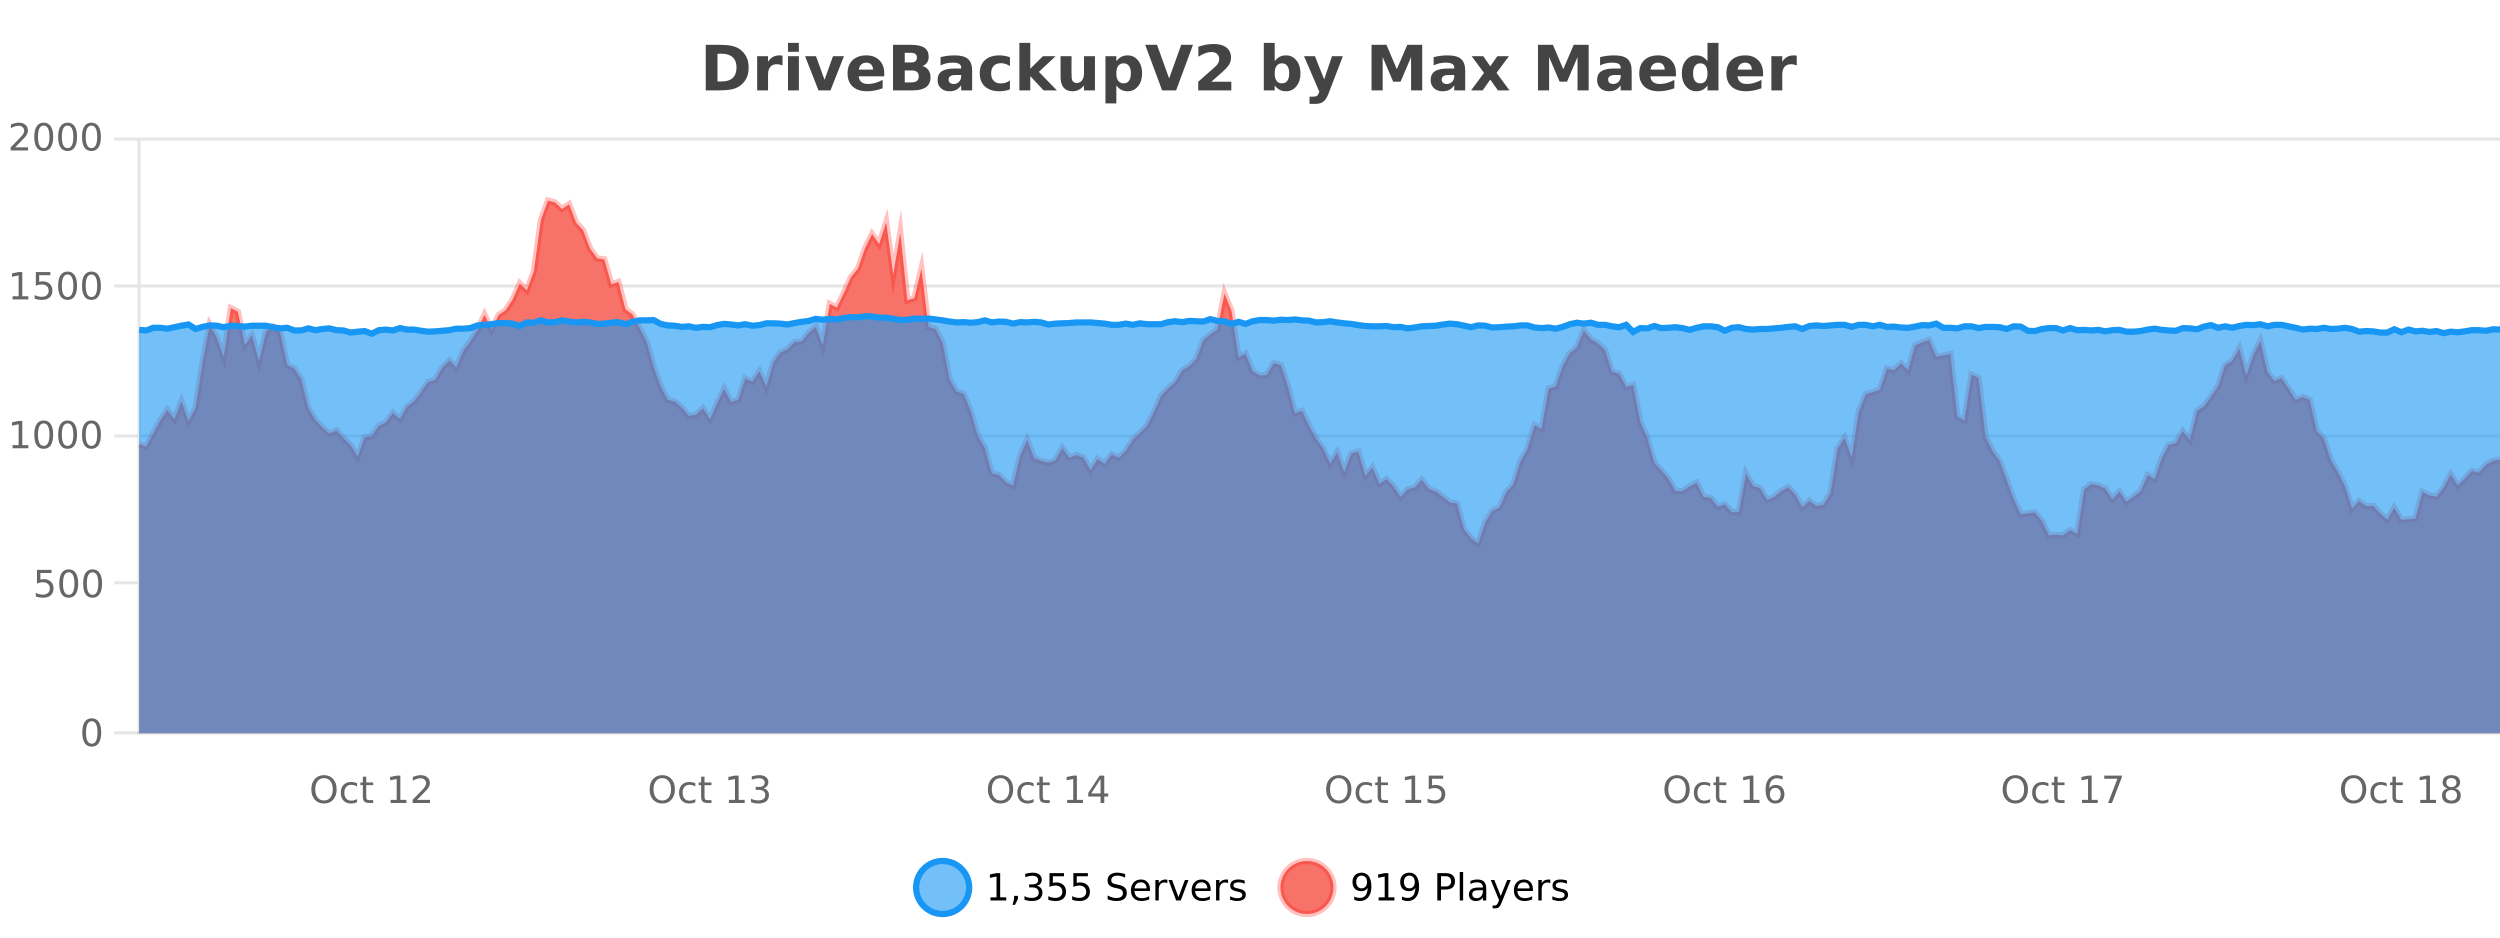 <?xml version="1.0" encoding="UTF-8"?>
<svg xmlns="http://www.w3.org/2000/svg" xmlns:xlink="http://www.w3.org/1999/xlink" width="800pt" height="300pt" viewBox="0 0 800 300" version="1.1">
<defs>
<clipPath id="clip1">
  <path d="M 264 263 L 339 263 L 339 300 L 264 300 Z M 264 263 "/>
</clipPath>
<clipPath id="clip2">
  <path d="M 381 263 L 455 263 L 455 300 L 381 300 Z M 381 263 "/>
</clipPath>
<clipPath id="clip3">
  <path d="M 44.539 64 L 800 64 L 800 234.602 L 44.539 234.602 Z M 44.539 64 "/>
</clipPath>
<clipPath id="clip4">
  <path d="M 43.539 43 L 800 43 L 800 203 L 43.539 203 Z M 43.539 43 "/>
</clipPath>
<clipPath id="clip5">
  <path d="M 44.539 101 L 800 101 L 800 234.602 L 44.539 234.602 Z M 44.539 101 "/>
</clipPath>
<clipPath id="clip6">
  <path d="M 43.539 72 L 800 72 L 800 136 L 43.539 136 Z M 43.539 72 "/>
</clipPath>
</defs>
<g id="surface1730021">
<rect x="0" y="0" width="800" height="300" style="fill:rgb(100%,100%,100%);fill-opacity:1;stroke:none;"/>
<path style="fill:none;stroke-width:1;stroke-linecap:butt;stroke-linejoin:miter;stroke:rgb(0%,0%,0%);stroke-opacity:0.098;stroke-miterlimit:10;" d="M 45 234.5 L 800 234.5 "/>
<path style="fill:none;stroke-width:1;stroke-linecap:butt;stroke-linejoin:miter;stroke:rgb(0%,0%,0%);stroke-opacity:0.098;stroke-miterlimit:10;" d="M 36.539 234.5 L 44 234.5 "/>
<path style="fill:none;stroke-width:1;stroke-linecap:butt;stroke-linejoin:miter;stroke:rgb(0%,0%,0%);stroke-opacity:0.098;stroke-miterlimit:10;" d="M 45 186.5 L 800 186.5 "/>
<path style="fill:none;stroke-width:1;stroke-linecap:butt;stroke-linejoin:miter;stroke:rgb(0%,0%,0%);stroke-opacity:0.098;stroke-miterlimit:10;" d="M 36.539 186.5 L 44 186.5 "/>
<path style="fill:none;stroke-width:1;stroke-linecap:butt;stroke-linejoin:miter;stroke:rgb(0%,0%,0%);stroke-opacity:0.098;stroke-miterlimit:10;" d="M 45 139.5 L 800 139.5 "/>
<path style="fill:none;stroke-width:1;stroke-linecap:butt;stroke-linejoin:miter;stroke:rgb(0%,0%,0%);stroke-opacity:0.098;stroke-miterlimit:10;" d="M 36.539 139.5 L 44 139.5 "/>
<path style="fill:none;stroke-width:1;stroke-linecap:butt;stroke-linejoin:miter;stroke:rgb(0%,0%,0%);stroke-opacity:0.098;stroke-miterlimit:10;" d="M 45 91.5 L 800 91.5 "/>
<path style="fill:none;stroke-width:1;stroke-linecap:butt;stroke-linejoin:miter;stroke:rgb(0%,0%,0%);stroke-opacity:0.098;stroke-miterlimit:10;" d="M 36.539 91.5 L 44 91.5 "/>
<path style="fill:none;stroke-width:1;stroke-linecap:butt;stroke-linejoin:miter;stroke:rgb(0%,0%,0%);stroke-opacity:0.098;stroke-miterlimit:10;" d="M 45 44.5 L 800 44.5 "/>
<path style="fill:none;stroke-width:1;stroke-linecap:butt;stroke-linejoin:miter;stroke:rgb(0%,0%,0%);stroke-opacity:0.098;stroke-miterlimit:10;" d="M 36.539 44.5 L 44 44.5 "/>
<path style=" stroke:none;fill-rule:nonzero;fill:rgb(9.02%,58.824%,95.294%);fill-opacity:0.6;" d="M 310.129 284 C 310.129 288.688 306.328 292.484 301.645 292.484 C 296.957 292.484 293.16 288.688 293.16 284 C 293.16 279.312 296.957 275.516 301.645 275.516 C 306.328 275.516 310.129 279.312 310.129 284 Z M 310.129 284 "/>
<g clip-path="url(#clip1)" clip-rule="nonzero">
<path style="fill:none;stroke-width:2;stroke-linecap:butt;stroke-linejoin:miter;stroke:rgb(9.02%,58.824%,95.294%);stroke-opacity:1;stroke-miterlimit:10;" d="M 310.129 284 C 310.129 288.688 306.328 292.484 301.645 292.484 C 296.957 292.484 293.16 288.688 293.16 284 C 293.16 279.312 296.957 275.516 301.645 275.516 C 306.328 275.516 310.129 279.312 310.129 284 Z M 310.129 284 "/>
</g>
<path style=" stroke:none;fill-rule:nonzero;fill:rgb(0%,0%,0%);fill-opacity:1;" d="M 316.945 287.156 L 318.883 287.156 L 318.883 280.484 L 316.773 280.906 L 316.773 279.828 L 318.867 279.406 L 320.055 279.406 L 320.055 287.156 L 321.992 287.156 L 321.992 288.156 L 316.945 288.156 Z M 324.5 286.672 L 325.734 286.672 L 325.734 287.672 L 324.781 289.547 L 324.016 289.547 L 324.5 287.672 Z M 331.781 283.438 C 332.344 283.562 332.781 283.82 333.094 284.203 C 333.414 284.578 333.578 285.047 333.578 285.609 C 333.578 286.477 333.281 287.148 332.688 287.625 C 332.094 288.094 331.25 288.328 330.156 288.328 C 329.789 288.328 329.41 288.289 329.016 288.219 C 328.629 288.148 328.234 288.039 327.828 287.891 L 327.828 286.75 C 328.148 286.938 328.504 287.086 328.891 287.188 C 329.285 287.281 329.695 287.328 330.125 287.328 C 330.863 287.328 331.426 287.184 331.812 286.891 C 332.207 286.602 332.406 286.172 332.406 285.609 C 332.406 285.102 332.223 284.699 331.859 284.406 C 331.492 284.117 330.992 283.969 330.359 283.969 L 329.328 283.969 L 329.328 283 L 330.406 283 C 330.977 283 331.422 282.887 331.734 282.656 C 332.047 282.418 332.203 282.078 332.203 281.641 C 332.203 281.195 332.039 280.852 331.719 280.609 C 331.406 280.371 330.953 280.25 330.359 280.25 C 330.023 280.25 329.672 280.289 329.297 280.359 C 328.93 280.422 328.523 280.527 328.078 280.672 L 328.078 279.625 C 328.535 279.5 328.957 279.406 329.344 279.344 C 329.738 279.281 330.109 279.25 330.453 279.25 C 331.359 279.25 332.07 279.453 332.594 279.859 C 333.113 280.266 333.375 280.82 333.375 281.516 C 333.375 282.008 333.234 282.418 332.953 282.75 C 332.68 283.086 332.289 283.312 331.781 283.438 Z M 335.84 279.406 L 340.48 279.406 L 340.48 280.406 L 336.918 280.406 L 336.918 282.547 C 337.094 282.484 337.266 282.445 337.434 282.422 C 337.609 282.391 337.781 282.375 337.949 282.375 C 338.926 282.375 339.703 282.648 340.277 283.188 C 340.848 283.719 341.137 284.438 341.137 285.344 C 341.137 286.293 340.84 287.027 340.246 287.547 C 339.66 288.07 338.84 288.328 337.777 288.328 C 337.402 288.328 337.02 288.297 336.637 288.234 C 336.262 288.172 335.871 288.078 335.465 287.953 L 335.465 286.766 C 335.816 286.953 336.184 287.094 336.559 287.188 C 336.934 287.281 337.328 287.328 337.746 287.328 C 338.422 287.328 338.957 287.152 339.355 286.797 C 339.75 286.445 339.949 285.961 339.949 285.344 C 339.949 284.742 339.75 284.262 339.355 283.906 C 338.957 283.555 338.422 283.375 337.746 283.375 C 337.434 283.375 337.113 283.414 336.793 283.484 C 336.48 283.547 336.16 283.652 335.84 283.797 Z M 343.477 279.406 L 348.117 279.406 L 348.117 280.406 L 344.555 280.406 L 344.555 282.547 C 344.73 282.484 344.902 282.445 345.07 282.422 C 345.246 282.391 345.418 282.375 345.586 282.375 C 346.562 282.375 347.34 282.648 347.914 283.188 C 348.484 283.719 348.773 284.438 348.773 285.344 C 348.773 286.293 348.477 287.027 347.883 287.547 C 347.297 288.07 346.477 288.328 345.414 288.328 C 345.039 288.328 344.656 288.297 344.273 288.234 C 343.898 288.172 343.508 288.078 343.102 287.953 L 343.102 286.766 C 343.453 286.953 343.82 287.094 344.195 287.188 C 344.57 287.281 344.965 287.328 345.383 287.328 C 346.059 287.328 346.594 287.152 346.992 286.797 C 347.387 286.445 347.586 285.961 347.586 285.344 C 347.586 284.742 347.387 284.262 346.992 283.906 C 346.594 283.555 346.059 283.375 345.383 283.375 C 345.07 283.375 344.75 283.414 344.43 283.484 C 344.117 283.547 343.797 283.652 343.477 283.797 Z M 360.047 279.688 L 360.047 280.844 C 359.598 280.637 359.172 280.48 358.766 280.375 C 358.367 280.262 357.988 280.203 357.625 280.203 C 356.977 280.203 356.477 280.328 356.125 280.578 C 355.781 280.828 355.609 281.188 355.609 281.656 C 355.609 282.043 355.723 282.336 355.953 282.531 C 356.18 282.73 356.625 282.887 357.281 283 L 357.984 283.156 C 358.867 283.324 359.52 283.621 359.938 284.047 C 360.363 284.465 360.578 285.027 360.578 285.734 C 360.578 286.59 360.289 287.234 359.719 287.672 C 359.156 288.109 358.32 288.328 357.219 288.328 C 356.812 288.328 356.375 288.281 355.906 288.188 C 355.438 288.094 354.953 287.953 354.453 287.766 L 354.453 286.547 C 354.93 286.82 355.398 287.023 355.859 287.156 C 356.328 287.293 356.781 287.359 357.219 287.359 C 357.895 287.359 358.414 287.23 358.781 286.969 C 359.156 286.699 359.344 286.32 359.344 285.828 C 359.344 285.402 359.207 285.07 358.938 284.828 C 358.676 284.578 358.242 284.398 357.641 284.281 L 356.922 284.141 C 356.035 283.965 355.395 283.688 355 283.312 C 354.613 282.938 354.422 282.418 354.422 281.75 C 354.422 280.969 354.691 280.359 355.234 279.922 C 355.773 279.477 356.523 279.25 357.484 279.25 C 357.898 279.25 358.316 279.289 358.734 279.359 C 359.16 279.434 359.598 279.543 360.047 279.688 Z M 367.992 284.609 L 367.992 285.125 L 363.023 285.125 C 363.074 285.875 363.297 286.445 363.695 286.828 C 364.102 287.215 364.656 287.406 365.367 287.406 C 365.781 287.406 366.184 287.359 366.57 287.266 C 366.965 287.164 367.355 287.008 367.742 286.797 L 367.742 287.828 C 367.344 287.984 366.945 288.105 366.539 288.188 C 366.133 288.281 365.719 288.328 365.305 288.328 C 364.262 288.328 363.434 288.027 362.82 287.422 C 362.203 286.809 361.898 285.98 361.898 284.938 C 361.898 283.867 362.188 283.016 362.773 282.391 C 363.355 281.758 364.137 281.438 365.117 281.438 C 366 281.438 366.699 281.727 367.211 282.297 C 367.73 282.859 367.992 283.633 367.992 284.609 Z M 366.914 284.281 C 366.902 283.699 366.734 283.23 366.414 282.875 C 366.09 282.523 365.664 282.344 365.133 282.344 C 364.527 282.344 364.043 282.516 363.68 282.859 C 363.324 283.203 363.121 283.684 363.07 284.297 Z M 373.562 282.594 C 373.438 282.531 373.301 282.484 373.156 282.453 C 373.02 282.414 372.863 282.391 372.688 282.391 C 372.082 282.391 371.613 282.59 371.281 282.984 C 370.957 283.383 370.797 283.953 370.797 284.703 L 370.797 288.156 L 369.719 288.156 L 369.719 281.594 L 370.797 281.594 L 370.797 282.609 C 371.023 282.215 371.32 281.922 371.688 281.734 C 372.051 281.539 372.492 281.438 373.016 281.438 C 373.086 281.438 373.164 281.445 373.25 281.453 C 373.344 281.465 373.441 281.48 373.547 281.5 Z M 373.922 281.594 L 375.062 281.594 L 377.109 287.094 L 379.172 281.594 L 380.312 281.594 L 377.844 288.156 L 376.375 288.156 Z M 387.414 284.609 L 387.414 285.125 L 382.445 285.125 C 382.496 285.875 382.719 286.445 383.117 286.828 C 383.523 287.215 384.078 287.406 384.789 287.406 C 385.203 287.406 385.605 287.359 385.992 287.266 C 386.387 287.164 386.777 287.008 387.164 286.797 L 387.164 287.828 C 386.766 287.984 386.367 288.105 385.961 288.188 C 385.555 288.281 385.141 288.328 384.727 288.328 C 383.684 288.328 382.855 288.027 382.242 287.422 C 381.625 286.809 381.32 285.98 381.32 284.938 C 381.32 283.867 381.609 283.016 382.195 282.391 C 382.777 281.758 383.559 281.438 384.539 281.438 C 385.422 281.438 386.121 281.727 386.633 282.297 C 387.152 282.859 387.414 283.633 387.414 284.609 Z M 386.336 284.281 C 386.324 283.699 386.156 283.23 385.836 282.875 C 385.512 282.523 385.086 282.344 384.555 282.344 C 383.949 282.344 383.465 282.516 383.102 282.859 C 382.746 283.203 382.543 283.684 382.492 284.297 Z M 392.984 282.594 C 392.859 282.531 392.723 282.484 392.578 282.453 C 392.441 282.414 392.285 282.391 392.109 282.391 C 391.504 282.391 391.035 282.59 390.703 282.984 C 390.379 283.383 390.219 283.953 390.219 284.703 L 390.219 288.156 L 389.141 288.156 L 389.141 281.594 L 390.219 281.594 L 390.219 282.609 C 390.445 282.215 390.742 281.922 391.109 281.734 C 391.473 281.539 391.914 281.438 392.438 281.438 C 392.508 281.438 392.586 281.445 392.672 281.453 C 392.766 281.465 392.863 281.48 392.969 281.5 Z M 398.289 281.781 L 398.289 282.812 C 397.984 282.656 397.668 282.543 397.336 282.469 C 397.012 282.387 396.672 282.344 396.32 282.344 C 395.789 282.344 395.387 282.43 395.117 282.594 C 394.844 282.75 394.711 282.996 394.711 283.328 C 394.711 283.578 394.805 283.777 394.992 283.922 C 395.188 284.059 395.578 284.188 396.164 284.312 L 396.523 284.406 C 397.293 284.562 397.84 284.793 398.164 285.094 C 398.484 285.398 398.648 285.812 398.648 286.344 C 398.648 286.961 398.402 287.445 397.914 287.797 C 397.434 288.152 396.773 288.328 395.93 288.328 C 395.574 288.328 395.203 288.289 394.82 288.219 C 394.445 288.156 394.047 288.059 393.633 287.922 L 393.633 286.797 C 394.027 287.008 394.418 287.164 394.805 287.266 C 395.188 287.371 395.574 287.422 395.961 287.422 C 396.461 287.422 396.844 287.34 397.117 287.172 C 397.398 286.996 397.539 286.746 397.539 286.422 C 397.539 286.133 397.438 285.906 397.242 285.75 C 397.043 285.594 396.609 285.445 395.945 285.297 L 395.57 285.219 C 394.902 285.074 394.418 284.855 394.117 284.562 C 393.824 284.273 393.68 283.875 393.68 283.375 C 393.68 282.75 393.898 282.273 394.336 281.938 C 394.773 281.605 395.391 281.438 396.195 281.438 C 396.59 281.438 396.965 281.469 397.32 281.531 C 397.672 281.586 397.996 281.668 398.289 281.781 Z M 311.645 277.016 "/>
<path style=" stroke:none;fill-rule:nonzero;fill:rgb(96.863%,44.706%,40.784%);fill-opacity:1;" d="M 426.715 284 C 426.715 288.688 422.914 292.484 418.23 292.484 C 413.543 292.484 409.746 288.688 409.746 284 C 409.746 279.312 413.543 275.516 418.23 275.516 C 422.914 275.516 426.715 279.312 426.715 284 Z M 426.715 284 "/>
<g clip-path="url(#clip2)" clip-rule="nonzero">
<path style="fill:none;stroke-width:2;stroke-linecap:butt;stroke-linejoin:miter;stroke:rgb(100%,4.706%,0%);stroke-opacity:0.247;stroke-miterlimit:10;" d="M 426.715 284 C 426.715 288.688 422.914 292.484 418.23 292.484 C 413.543 292.484 409.746 288.688 409.746 284 C 409.746 279.312 413.543 275.516 418.23 275.516 C 422.914 275.516 426.715 279.312 426.715 284 Z M 426.715 284 "/>
</g>
<path style=" stroke:none;fill-rule:nonzero;fill:rgb(0%,0%,0%);fill-opacity:1;" d="M 433.359 287.969 L 433.359 286.891 C 433.66 287.039 433.961 287.148 434.266 287.219 C 434.566 287.293 434.867 287.328 435.172 287.328 C 435.953 287.328 436.547 287.07 436.953 286.547 C 437.367 286.016 437.602 285.215 437.656 284.141 C 437.438 284.484 437.148 284.746 436.797 284.922 C 436.453 285.102 436.066 285.188 435.641 285.188 C 434.766 285.188 434.07 284.93 433.562 284.406 C 433.051 283.875 432.797 283.148 432.797 282.219 C 432.797 281.324 433.062 280.605 433.594 280.062 C 434.125 279.523 434.832 279.25 435.719 279.25 C 436.727 279.25 437.5 279.641 438.031 280.422 C 438.57 281.195 438.844 282.32 438.844 283.797 C 438.844 285.172 438.516 286.273 437.859 287.094 C 437.203 287.918 436.32 288.328 435.219 288.328 C 434.914 288.328 434.613 288.297 434.312 288.234 C 434.008 288.18 433.691 288.094 433.359 287.969 Z M 435.719 284.266 C 436.25 284.266 436.672 284.086 436.984 283.719 C 437.297 283.355 437.453 282.855 437.453 282.219 C 437.453 281.594 437.297 281.102 436.984 280.734 C 436.672 280.371 436.25 280.188 435.719 280.188 C 435.188 280.188 434.766 280.371 434.453 280.734 C 434.148 281.102 434 281.594 434 282.219 C 434 282.855 434.148 283.355 434.453 283.719 C 434.766 284.086 435.188 284.266 435.719 284.266 Z M 441.164 287.156 L 443.102 287.156 L 443.102 280.484 L 440.992 280.906 L 440.992 279.828 L 443.086 279.406 L 444.273 279.406 L 444.273 287.156 L 446.211 287.156 L 446.211 288.156 L 441.164 288.156 Z M 448.625 287.969 L 448.625 286.891 C 448.926 287.039 449.227 287.148 449.531 287.219 C 449.832 287.293 450.133 287.328 450.438 287.328 C 451.219 287.328 451.812 287.07 452.219 286.547 C 452.633 286.016 452.867 285.215 452.922 284.141 C 452.703 284.484 452.414 284.746 452.062 284.922 C 451.719 285.102 451.332 285.188 450.906 285.188 C 450.031 285.188 449.336 284.93 448.828 284.406 C 448.316 283.875 448.062 283.148 448.062 282.219 C 448.062 281.324 448.328 280.605 448.859 280.062 C 449.391 279.523 450.098 279.25 450.984 279.25 C 451.992 279.25 452.766 279.641 453.297 280.422 C 453.836 281.195 454.109 282.32 454.109 283.797 C 454.109 285.172 453.781 286.273 453.125 287.094 C 452.469 287.918 451.586 288.328 450.484 288.328 C 450.18 288.328 449.879 288.297 449.578 288.234 C 449.273 288.18 448.957 288.094 448.625 287.969 Z M 450.984 284.266 C 451.516 284.266 451.938 284.086 452.25 283.719 C 452.562 283.355 452.719 282.855 452.719 282.219 C 452.719 281.594 452.562 281.102 452.25 280.734 C 451.938 280.371 451.516 280.188 450.984 280.188 C 450.453 280.188 450.031 280.371 449.719 280.734 C 449.414 281.102 449.266 281.594 449.266 282.219 C 449.266 282.855 449.414 283.355 449.719 283.719 C 450.031 284.086 450.453 284.266 450.984 284.266 Z M 461.125 280.375 L 461.125 283.672 L 462.609 283.672 C 463.16 283.672 463.586 283.531 463.891 283.25 C 464.191 282.961 464.344 282.547 464.344 282.016 C 464.344 281.496 464.191 281.094 463.891 280.812 C 463.586 280.523 463.16 280.375 462.609 280.375 Z M 459.938 279.406 L 462.609 279.406 C 463.598 279.406 464.344 279.633 464.844 280.078 C 465.344 280.516 465.594 281.164 465.594 282.016 C 465.594 282.883 465.344 283.539 464.844 283.984 C 464.344 284.422 463.598 284.641 462.609 284.641 L 461.125 284.641 L 461.125 288.156 L 459.938 288.156 Z M 467.125 279.031 L 468.203 279.031 L 468.203 288.156 L 467.125 288.156 Z M 473.445 284.859 C 472.578 284.859 471.977 284.961 471.633 285.156 C 471.297 285.355 471.133 285.695 471.133 286.172 C 471.133 286.559 471.258 286.867 471.508 287.094 C 471.766 287.312 472.109 287.422 472.539 287.422 C 473.141 287.422 473.621 287.215 473.977 286.797 C 474.34 286.371 474.523 285.805 474.523 285.094 L 474.523 284.859 Z M 475.602 284.406 L 475.602 288.156 L 474.523 288.156 L 474.523 287.156 C 474.273 287.555 473.965 287.852 473.602 288.047 C 473.234 288.234 472.789 288.328 472.258 288.328 C 471.578 288.328 471.043 288.141 470.648 287.766 C 470.25 287.383 470.055 286.875 470.055 286.25 C 470.055 285.512 470.297 284.953 470.789 284.578 C 471.289 284.203 472.027 284.016 473.008 284.016 L 474.523 284.016 L 474.523 283.906 C 474.523 283.406 474.355 283.023 474.023 282.75 C 473.699 282.48 473.246 282.344 472.664 282.344 C 472.289 282.344 471.918 282.391 471.555 282.484 C 471.199 282.578 470.859 282.715 470.539 282.891 L 470.539 281.891 C 470.934 281.734 471.312 281.621 471.68 281.547 C 472.055 281.477 472.418 281.438 472.773 281.438 C 473.719 281.438 474.43 281.684 474.898 282.172 C 475.367 282.664 475.602 283.406 475.602 284.406 Z M 480.547 288.766 C 480.242 289.547 479.945 290.055 479.656 290.297 C 479.363 290.535 478.977 290.656 478.5 290.656 L 477.641 290.656 L 477.641 289.75 L 478.266 289.75 C 478.566 289.75 478.797 289.676 478.953 289.531 C 479.117 289.395 479.301 289.066 479.5 288.547 L 479.703 288.047 L 477.047 281.594 L 478.188 281.594 L 480.234 286.719 L 482.297 281.594 L 483.438 281.594 Z M 490.539 284.609 L 490.539 285.125 L 485.57 285.125 C 485.621 285.875 485.844 286.445 486.242 286.828 C 486.648 287.215 487.203 287.406 487.914 287.406 C 488.328 287.406 488.73 287.359 489.117 287.266 C 489.512 287.164 489.902 287.008 490.289 286.797 L 490.289 287.828 C 489.891 287.984 489.492 288.105 489.086 288.188 C 488.68 288.281 488.266 288.328 487.852 288.328 C 486.809 288.328 485.98 288.027 485.367 287.422 C 484.75 286.809 484.445 285.98 484.445 284.938 C 484.445 283.867 484.734 283.016 485.32 282.391 C 485.902 281.758 486.684 281.438 487.664 281.438 C 488.547 281.438 489.246 281.727 489.758 282.297 C 490.277 282.859 490.539 283.633 490.539 284.609 Z M 489.461 284.281 C 489.449 283.699 489.281 283.23 488.961 282.875 C 488.637 282.523 488.211 282.344 487.68 282.344 C 487.074 282.344 486.59 282.516 486.227 282.859 C 485.871 283.203 485.668 283.684 485.617 284.297 Z M 496.109 282.594 C 495.984 282.531 495.848 282.484 495.703 282.453 C 495.566 282.414 495.41 282.391 495.234 282.391 C 494.629 282.391 494.16 282.59 493.828 282.984 C 493.504 283.383 493.344 283.953 493.344 284.703 L 493.344 288.156 L 492.266 288.156 L 492.266 281.594 L 493.344 281.594 L 493.344 282.609 C 493.57 282.215 493.867 281.922 494.234 281.734 C 494.598 281.539 495.039 281.438 495.562 281.438 C 495.633 281.438 495.711 281.445 495.797 281.453 C 495.891 281.465 495.988 281.48 496.094 281.5 Z M 501.418 281.781 L 501.418 282.812 C 501.113 282.656 500.797 282.543 500.465 282.469 C 500.141 282.387 499.801 282.344 499.449 282.344 C 498.918 282.344 498.516 282.43 498.246 282.594 C 497.973 282.75 497.84 282.996 497.84 283.328 C 497.84 283.578 497.934 283.777 498.121 283.922 C 498.316 284.059 498.707 284.188 499.293 284.312 L 499.652 284.406 C 500.422 284.562 500.969 284.793 501.293 285.094 C 501.613 285.398 501.777 285.812 501.777 286.344 C 501.777 286.961 501.531 287.445 501.043 287.797 C 500.562 288.152 499.902 288.328 499.059 288.328 C 498.703 288.328 498.332 288.289 497.949 288.219 C 497.574 288.156 497.176 288.059 496.762 287.922 L 496.762 286.797 C 497.156 287.008 497.547 287.164 497.934 287.266 C 498.316 287.371 498.703 287.422 499.09 287.422 C 499.59 287.422 499.973 287.34 500.246 287.172 C 500.527 286.996 500.668 286.746 500.668 286.422 C 500.668 286.133 500.566 285.906 500.371 285.75 C 500.172 285.594 499.738 285.445 499.074 285.297 L 498.699 285.219 C 498.031 285.074 497.547 284.855 497.246 284.562 C 496.953 284.273 496.809 283.875 496.809 283.375 C 496.809 282.75 497.027 282.273 497.465 281.938 C 497.902 281.605 498.52 281.438 499.324 281.438 C 499.719 281.438 500.094 281.469 500.449 281.531 C 500.801 281.586 501.125 281.668 501.418 281.781 Z M 428.23 277.016 "/>
<path style=" stroke:none;fill-rule:nonzero;fill:rgb(26.667%,26.667%,26.667%);fill-opacity:1;" d="M 229.594 17.188 L 229.594 26.078 L 230.938 26.078 C 232.477 26.078 233.656 25.699 234.469 24.938 C 235.281 24.18 235.688 23.07 235.688 21.609 C 235.688 20.172 235.281 19.078 234.469 18.328 C 233.664 17.57 232.488 17.188 230.938 17.188 Z M 225.844 14.344 L 229.797 14.344 C 232.016 14.344 233.664 14.5 234.75 14.812 C 235.832 15.125 236.758 15.664 237.531 16.422 C 238.219 17.078 238.727 17.84 239.062 18.703 C 239.395 19.559 239.562 20.527 239.562 21.609 C 239.562 22.715 239.395 23.699 239.062 24.562 C 238.727 25.43 238.219 26.188 237.531 26.844 C 236.75 27.594 235.812 28.133 234.719 28.453 C 233.625 28.766 231.984 28.922 229.797 28.922 L 225.844 28.922 Z M 250.414 20.969 C 250.102 20.824 249.793 20.719 249.492 20.656 C 249.188 20.586 248.887 20.547 248.586 20.547 C 247.68 20.547 246.98 20.836 246.492 21.406 C 246.012 21.98 245.773 22.805 245.773 23.875 L 245.773 28.922 L 242.289 28.922 L 242.289 17.984 L 245.773 17.984 L 245.773 19.781 C 246.219 19.062 246.734 18.543 247.32 18.219 C 247.902 17.887 248.602 17.719 249.414 17.719 C 249.539 17.719 249.668 17.727 249.805 17.734 C 249.938 17.746 250.137 17.766 250.398 17.797 Z M 252.152 17.984 L 255.637 17.984 L 255.637 28.922 L 252.152 28.922 Z M 252.152 13.719 L 255.637 13.719 L 255.637 16.578 L 252.152 16.578 Z M 257.617 17.984 L 261.117 17.984 L 263.852 25.547 L 266.555 17.984 L 270.07 17.984 L 265.758 28.922 L 261.914 28.922 Z M 282.953 23.422 L 282.953 24.422 L 274.781 24.422 C 274.863 25.246 275.16 25.859 275.672 26.266 C 276.18 26.672 276.891 26.875 277.797 26.875 C 278.535 26.875 279.289 26.766 280.062 26.547 C 280.832 26.328 281.625 26 282.438 25.562 L 282.438 28.25 C 281.613 28.562 280.785 28.797 279.953 28.953 C 279.129 29.117 278.305 29.203 277.484 29.203 C 275.504 29.203 273.961 28.703 272.859 27.703 C 271.766 26.695 271.219 25.281 271.219 23.469 C 271.219 21.68 271.754 20.273 272.828 19.25 C 273.91 18.23 275.395 17.719 277.281 17.719 C 279 17.719 280.375 18.242 281.406 19.281 C 282.438 20.312 282.953 21.695 282.953 23.422 Z M 279.359 22.266 C 279.359 21.602 279.164 21.062 278.781 20.656 C 278.395 20.25 277.891 20.047 277.266 20.047 C 276.586 20.047 276.035 20.242 275.609 20.625 C 275.191 21 274.93 21.547 274.828 22.266 Z M 291.594 19.984 C 292.188 19.984 292.633 19.855 292.938 19.594 C 293.25 19.336 293.406 18.949 293.406 18.438 C 293.406 17.938 293.25 17.559 292.938 17.297 C 292.633 17.039 292.188 16.906 291.594 16.906 L 289.516 16.906 L 289.516 19.984 Z M 291.719 26.359 C 292.477 26.359 293.047 26.203 293.422 25.891 C 293.805 25.57 294 25.086 294 24.438 C 294 23.805 293.812 23.328 293.438 23.016 C 293.062 22.703 292.488 22.547 291.719 22.547 L 289.516 22.547 L 289.516 26.359 Z M 295.219 21.125 C 296.031 21.355 296.656 21.789 297.094 22.422 C 297.539 23.047 297.766 23.82 297.766 24.734 C 297.766 26.141 297.285 27.195 296.328 27.891 C 295.379 28.578 293.938 28.922 292 28.922 L 285.766 28.922 L 285.766 14.344 L 291.406 14.344 C 293.426 14.344 294.891 14.652 295.797 15.266 C 296.711 15.871 297.172 16.852 297.172 18.203 C 297.172 18.914 297.004 19.516 296.672 20.016 C 296.336 20.508 295.852 20.875 295.219 21.125 Z M 305.742 24 C 305.012 24 304.465 24.125 304.102 24.375 C 303.734 24.617 303.555 24.98 303.555 25.469 C 303.555 25.906 303.699 26.25 303.992 26.5 C 304.293 26.75 304.703 26.875 305.227 26.875 C 305.883 26.875 306.434 26.641 306.883 26.172 C 307.34 25.703 307.57 25.117 307.57 24.406 L 307.57 24 Z M 311.086 22.688 L 311.086 28.922 L 307.57 28.922 L 307.57 27.297 C 307.102 27.965 306.57 28.449 305.977 28.75 C 305.391 29.051 304.68 29.203 303.836 29.203 C 302.711 29.203 301.793 28.875 301.086 28.219 C 300.375 27.555 300.023 26.695 300.023 25.641 C 300.023 24.359 300.461 23.422 301.336 22.828 C 302.219 22.227 303.609 21.922 305.508 21.922 L 307.57 21.922 L 307.57 21.641 C 307.57 21.09 307.352 20.688 306.914 20.438 C 306.477 20.18 305.793 20.047 304.867 20.047 C 304.117 20.047 303.418 20.125 302.773 20.281 C 302.125 20.43 301.527 20.648 300.977 20.938 L 300.977 18.281 C 301.727 18.094 302.477 17.953 303.227 17.859 C 303.984 17.766 304.746 17.719 305.508 17.719 C 307.477 17.719 308.898 18.109 309.773 18.891 C 310.648 19.664 311.086 20.93 311.086 22.688 Z M 323.18 18.328 L 323.18 21.172 C 322.711 20.852 322.234 20.609 321.758 20.453 C 321.277 20.297 320.777 20.219 320.258 20.219 C 319.289 20.219 318.527 20.508 317.977 21.078 C 317.434 21.641 317.164 22.438 317.164 23.469 C 317.164 24.492 317.434 25.289 317.977 25.859 C 318.527 26.422 319.289 26.703 320.258 26.703 C 320.809 26.703 321.328 26.625 321.82 26.469 C 322.309 26.305 322.762 26.059 323.18 25.734 L 323.18 28.594 C 322.637 28.805 322.086 28.953 321.523 29.047 C 320.961 29.148 320.391 29.203 319.82 29.203 C 317.852 29.203 316.309 28.699 315.195 27.688 C 314.078 26.68 313.523 25.273 313.523 23.469 C 313.523 21.656 314.078 20.246 315.195 19.234 C 316.309 18.227 317.852 17.719 319.82 17.719 C 320.391 17.719 320.953 17.773 321.508 17.875 C 322.07 17.969 322.625 18.121 323.18 18.328 Z M 326.203 13.719 L 329.688 13.719 L 329.688 22 L 333.719 17.984 L 337.781 17.984 L 332.438 23 L 338.203 28.922 L 333.953 28.922 L 329.688 24.359 L 329.688 28.922 L 326.203 28.922 Z M 339.383 24.656 L 339.383 17.984 L 342.898 17.984 L 342.898 19.078 C 342.898 19.672 342.891 20.418 342.883 21.312 C 342.883 22.211 342.883 22.805 342.883 23.094 C 342.883 23.98 342.902 24.617 342.945 25 C 342.996 25.387 343.074 25.668 343.18 25.844 C 343.324 26.074 343.512 26.25 343.742 26.375 C 343.969 26.5 344.234 26.562 344.539 26.562 C 345.266 26.562 345.84 26.281 346.258 25.719 C 346.672 25.156 346.883 24.383 346.883 23.391 L 346.883 17.984 L 350.383 17.984 L 350.383 28.922 L 346.883 28.922 L 346.883 27.344 C 346.352 27.98 345.789 28.449 345.195 28.75 C 344.609 29.051 343.965 29.203 343.258 29.203 C 341.996 29.203 341.031 28.82 340.367 28.047 C 339.711 27.266 339.383 26.137 339.383 24.656 Z M 357.227 27.344 L 357.227 33.078 L 353.742 33.078 L 353.742 17.984 L 357.227 17.984 L 357.227 19.578 C 357.715 18.945 358.25 18.477 358.836 18.172 C 359.418 17.871 360.09 17.719 360.852 17.719 C 362.203 17.719 363.312 18.258 364.18 19.328 C 365.043 20.402 365.477 21.781 365.477 23.469 C 365.477 25.148 365.043 26.523 364.18 27.594 C 363.312 28.668 362.203 29.203 360.852 29.203 C 360.09 29.203 359.418 29.051 358.836 28.75 C 358.25 28.449 357.715 27.98 357.227 27.344 Z M 359.555 20.266 C 358.805 20.266 358.227 20.543 357.82 21.094 C 357.422 21.637 357.227 22.43 357.227 23.469 C 357.227 24.5 357.422 25.293 357.82 25.844 C 358.227 26.398 358.805 26.672 359.555 26.672 C 360.305 26.672 360.875 26.402 361.273 25.859 C 361.668 25.309 361.867 24.512 361.867 23.469 C 361.867 22.43 361.668 21.637 361.273 21.094 C 360.875 20.543 360.305 20.266 359.555 20.266 Z M 366.469 14.344 L 370.25 14.344 L 374.125 25.109 L 377.984 14.344 L 381.75 14.344 L 376.359 28.922 L 371.875 28.922 Z M 387.617 26.156 L 394.023 26.156 L 394.023 28.922 L 383.43 28.922 L 383.43 26.156 L 388.758 21.453 C 389.234 21.027 389.586 20.609 389.805 20.203 C 390.031 19.789 390.148 19.359 390.148 18.922 C 390.148 18.234 389.918 17.684 389.461 17.266 C 389 16.852 388.391 16.641 387.633 16.641 C 387.047 16.641 386.406 16.766 385.711 17.016 C 385.012 17.266 384.266 17.641 383.477 18.141 L 383.477 14.938 C 384.32 14.656 385.152 14.445 385.977 14.297 C 386.809 14.152 387.621 14.078 388.414 14.078 C 390.164 14.078 391.516 14.465 392.477 15.234 C 393.445 15.996 393.93 17.062 393.93 18.438 C 393.93 19.242 393.719 19.984 393.305 20.672 C 392.898 21.352 392.039 22.266 390.727 23.422 Z M 410.23 26.672 C 410.98 26.672 411.551 26.402 411.949 25.859 C 412.344 25.309 412.543 24.512 412.543 23.469 C 412.543 22.43 412.344 21.637 411.949 21.094 C 411.551 20.543 410.98 20.266 410.23 20.266 C 409.48 20.266 408.902 20.543 408.496 21.094 C 408.098 21.637 407.902 22.43 407.902 23.469 C 407.902 24.5 408.098 25.293 408.496 25.844 C 408.902 26.398 409.48 26.672 410.23 26.672 Z M 407.902 19.578 C 408.391 18.945 408.926 18.477 409.512 18.172 C 410.094 17.871 410.766 17.719 411.527 17.719 C 412.879 17.719 413.988 18.258 414.855 19.328 C 415.719 20.402 416.152 21.781 416.152 23.469 C 416.152 25.148 415.719 26.523 414.855 27.594 C 413.988 28.668 412.879 29.203 411.527 29.203 C 410.766 29.203 410.094 29.051 409.512 28.75 C 408.926 28.449 408.391 27.98 407.902 27.344 L 407.902 28.922 L 404.418 28.922 L 404.418 13.719 L 407.902 13.719 Z M 417.297 17.984 L 420.781 17.984 L 423.734 25.406 L 426.234 17.984 L 429.719 17.984 L 425.125 29.953 C 424.664 31.172 424.125 32.02 423.5 32.5 C 422.883 32.988 422.078 33.234 421.078 33.234 L 419.047 33.234 L 419.047 30.938 L 420.141 30.938 C 420.734 30.938 421.164 30.844 421.438 30.656 C 421.707 30.469 421.914 30.129 422.062 29.641 L 422.172 29.344 Z M 438.891 14.344 L 443.672 14.344 L 446.984 22.141 L 450.328 14.344 L 455.109 14.344 L 455.109 28.922 L 451.547 28.922 L 451.547 18.25 L 448.188 26.125 L 445.812 26.125 L 442.453 18.25 L 442.453 28.922 L 438.891 28.922 Z M 463.527 24 C 462.797 24 462.25 24.125 461.887 24.375 C 461.52 24.617 461.34 24.98 461.34 25.469 C 461.34 25.906 461.484 26.25 461.777 26.5 C 462.078 26.75 462.488 26.875 463.012 26.875 C 463.668 26.875 464.219 26.641 464.668 26.172 C 465.125 25.703 465.355 25.117 465.355 24.406 L 465.355 24 Z M 468.871 22.688 L 468.871 28.922 L 465.355 28.922 L 465.355 27.297 C 464.887 27.965 464.355 28.449 463.762 28.75 C 463.176 29.051 462.465 29.203 461.621 29.203 C 460.496 29.203 459.578 28.875 458.871 28.219 C 458.16 27.555 457.809 26.695 457.809 25.641 C 457.809 24.359 458.246 23.422 459.121 22.828 C 460.004 22.227 461.395 21.922 463.293 21.922 L 465.355 21.922 L 465.355 21.641 C 465.355 21.09 465.137 20.688 464.699 20.438 C 464.262 20.18 463.578 20.047 462.652 20.047 C 461.902 20.047 461.203 20.125 460.559 20.281 C 459.91 20.43 459.312 20.648 458.762 20.938 L 458.762 18.281 C 459.512 18.094 460.262 17.953 461.012 17.859 C 461.77 17.766 462.531 17.719 463.293 17.719 C 465.262 17.719 466.684 18.109 467.559 18.891 C 468.434 19.664 468.871 20.93 468.871 22.688 Z M 474.883 23.328 L 470.945 17.984 L 474.648 17.984 L 476.883 21.219 L 479.148 17.984 L 482.852 17.984 L 478.898 23.312 L 483.039 28.922 L 479.336 28.922 L 476.883 25.469 L 474.445 28.922 L 470.742 28.922 Z M 492.152 14.344 L 496.934 14.344 L 500.246 22.141 L 503.59 14.344 L 508.371 14.344 L 508.371 28.922 L 504.809 28.922 L 504.809 18.25 L 501.449 26.125 L 499.074 26.125 L 495.715 18.25 L 495.715 28.922 L 492.152 28.922 Z M 516.789 24 C 516.059 24 515.512 24.125 515.148 24.375 C 514.781 24.617 514.602 24.98 514.602 25.469 C 514.602 25.906 514.746 26.25 515.039 26.5 C 515.34 26.75 515.75 26.875 516.273 26.875 C 516.93 26.875 517.48 26.641 517.93 26.172 C 518.387 25.703 518.617 25.117 518.617 24.406 L 518.617 24 Z M 522.133 22.688 L 522.133 28.922 L 518.617 28.922 L 518.617 27.297 C 518.148 27.965 517.617 28.449 517.023 28.75 C 516.438 29.051 515.727 29.203 514.883 29.203 C 513.758 29.203 512.84 28.875 512.133 28.219 C 511.422 27.555 511.07 26.695 511.07 25.641 C 511.07 24.359 511.508 23.422 512.383 22.828 C 513.266 22.227 514.656 21.922 516.555 21.922 L 518.617 21.922 L 518.617 21.641 C 518.617 21.09 518.398 20.688 517.961 20.438 C 517.523 20.18 516.84 20.047 515.914 20.047 C 515.164 20.047 514.465 20.125 513.82 20.281 C 513.172 20.43 512.574 20.648 512.023 20.938 L 512.023 18.281 C 512.773 18.094 513.523 17.953 514.273 17.859 C 515.031 17.766 515.793 17.719 516.555 17.719 C 518.523 17.719 519.945 18.109 520.82 18.891 C 521.695 19.664 522.133 20.93 522.133 22.688 Z M 536.301 23.422 L 536.301 24.422 L 528.129 24.422 C 528.211 25.246 528.508 25.859 529.02 26.266 C 529.527 26.672 530.238 26.875 531.145 26.875 C 531.883 26.875 532.637 26.766 533.41 26.547 C 534.18 26.328 534.973 26 535.785 25.562 L 535.785 28.25 C 534.961 28.562 534.133 28.797 533.301 28.953 C 532.477 29.117 531.652 29.203 530.832 29.203 C 528.852 29.203 527.309 28.703 526.207 27.703 C 525.113 26.695 524.566 25.281 524.566 23.469 C 524.566 21.68 525.102 20.273 526.176 19.25 C 527.258 18.23 528.742 17.719 530.629 17.719 C 532.348 17.719 533.723 18.242 534.754 19.281 C 535.785 20.312 536.301 21.695 536.301 23.422 Z M 532.707 22.266 C 532.707 21.602 532.512 21.062 532.129 20.656 C 531.742 20.25 531.238 20.047 530.613 20.047 C 529.934 20.047 529.383 20.242 528.957 20.625 C 528.539 21 528.277 21.547 528.176 22.266 Z M 546.398 19.578 L 546.398 13.719 L 549.914 13.719 L 549.914 28.922 L 546.398 28.922 L 546.398 27.344 C 545.918 27.992 545.387 28.465 544.805 28.766 C 544.219 29.055 543.547 29.203 542.789 29.203 C 541.445 29.203 540.34 28.668 539.477 27.594 C 538.609 26.523 538.18 25.148 538.18 23.469 C 538.18 21.781 538.609 20.402 539.477 19.328 C 540.34 18.258 541.445 17.719 542.789 17.719 C 543.547 17.719 544.219 17.871 544.805 18.172 C 545.387 18.477 545.918 18.945 546.398 19.578 Z M 544.086 26.672 C 544.836 26.672 545.406 26.402 545.805 25.859 C 546.199 25.309 546.398 24.512 546.398 23.469 C 546.398 22.43 546.199 21.637 545.805 21.094 C 545.406 20.543 544.836 20.266 544.086 20.266 C 543.344 20.266 542.777 20.543 542.383 21.094 C 541.984 21.637 541.789 22.43 541.789 23.469 C 541.789 24.512 541.984 25.309 542.383 25.859 C 542.777 26.402 543.344 26.672 544.086 26.672 Z M 564.18 23.422 L 564.18 24.422 L 556.008 24.422 C 556.09 25.246 556.387 25.859 556.898 26.266 C 557.406 26.672 558.117 26.875 559.023 26.875 C 559.762 26.875 560.516 26.766 561.289 26.547 C 562.059 26.328 562.852 26 563.664 25.562 L 563.664 28.25 C 562.84 28.562 562.012 28.797 561.18 28.953 C 560.355 29.117 559.531 29.203 558.711 29.203 C 556.73 29.203 555.188 28.703 554.086 27.703 C 552.992 26.695 552.445 25.281 552.445 23.469 C 552.445 21.68 552.98 20.273 554.055 19.25 C 555.137 18.23 556.621 17.719 558.508 17.719 C 560.227 17.719 561.602 18.242 562.633 19.281 C 563.664 20.312 564.18 21.695 564.18 23.422 Z M 560.586 22.266 C 560.586 21.602 560.391 21.062 560.008 20.656 C 559.621 20.25 559.117 20.047 558.492 20.047 C 557.812 20.047 557.262 20.242 556.836 20.625 C 556.418 21 556.156 21.547 556.055 22.266 Z M 574.965 20.969 C 574.652 20.824 574.344 20.719 574.043 20.656 C 573.738 20.586 573.438 20.547 573.137 20.547 C 572.23 20.547 571.531 20.836 571.043 21.406 C 570.562 21.98 570.324 22.805 570.324 23.875 L 570.324 28.922 L 566.84 28.922 L 566.84 17.984 L 570.324 17.984 L 570.324 19.781 C 570.77 19.062 571.285 18.543 571.871 18.219 C 572.453 17.887 573.152 17.719 573.965 17.719 C 574.09 17.719 574.219 17.727 574.355 17.734 C 574.488 17.746 574.688 17.766 574.949 17.797 Z M 224 10.359 "/>
<path style="fill:none;stroke-width:1;stroke-linecap:butt;stroke-linejoin:miter;stroke:rgb(0%,0%,0%);stroke-opacity:0.098;stroke-miterlimit:10;" d="M 44 234.5 L 801 234.5 "/>
<path style=" stroke:none;fill-rule:nonzero;fill:rgb(40%,40%,40%);fill-opacity:1;" d="M 103.691 249 C 102.824 249 102.137 249.324 101.629 249.969 C 101.129 250.605 100.879 251.48 100.879 252.594 C 100.879 253.688 101.129 254.559 101.629 255.203 C 102.137 255.84 102.824 256.156 103.691 256.156 C 104.543 256.156 105.223 255.84 105.723 255.203 C 106.23 254.559 106.488 253.688 106.488 252.594 C 106.488 251.48 106.23 250.605 105.723 249.969 C 105.223 249.324 104.543 249 103.691 249 Z M 103.691 248.047 C 104.91 248.047 105.883 248.461 106.613 249.281 C 107.352 250.105 107.723 251.211 107.723 252.594 C 107.723 253.969 107.352 255.07 106.613 255.891 C 105.883 256.715 104.91 257.125 103.691 257.125 C 102.461 257.125 101.477 256.715 100.738 255.891 C 99.996 255.07 99.629 253.969 99.629 252.594 C 99.629 251.211 99.996 250.105 100.738 249.281 C 101.477 248.461 102.461 248.047 103.691 248.047 Z M 114.262 250.641 L 114.262 251.656 C 113.949 251.48 113.641 251.352 113.34 251.266 C 113.035 251.184 112.73 251.141 112.418 251.141 C 111.707 251.141 111.16 251.367 110.777 251.812 C 110.391 252.25 110.199 252.871 110.199 253.672 C 110.199 254.477 110.391 255.102 110.777 255.547 C 111.16 255.984 111.707 256.203 112.418 256.203 C 112.73 256.203 113.035 256.164 113.34 256.078 C 113.641 255.996 113.949 255.871 114.262 255.703 L 114.262 256.703 C 113.957 256.84 113.645 256.945 113.324 257.016 C 113 257.086 112.656 257.125 112.293 257.125 C 111.301 257.125 110.516 256.82 109.934 256.203 C 109.348 255.578 109.059 254.734 109.059 253.672 C 109.059 252.609 109.348 251.773 109.934 251.156 C 110.527 250.543 111.34 250.234 112.371 250.234 C 112.691 250.234 113.012 250.273 113.324 250.344 C 113.645 250.406 113.957 250.508 114.262 250.641 Z M 117.203 248.531 L 117.203 250.391 L 119.422 250.391 L 119.422 251.234 L 117.203 251.234 L 117.203 254.797 C 117.203 255.328 117.273 255.672 117.422 255.828 C 117.566 255.977 117.863 256.047 118.312 256.047 L 119.422 256.047 L 119.422 256.953 L 118.312 256.953 C 117.477 256.953 116.898 256.797 116.578 256.484 C 116.266 256.172 116.109 255.609 116.109 254.797 L 116.109 251.234 L 115.328 251.234 L 115.328 250.391 L 116.109 250.391 L 116.109 248.531 Z M 125.004 255.953 L 126.941 255.953 L 126.941 249.281 L 124.832 249.703 L 124.832 248.625 L 126.926 248.203 L 128.113 248.203 L 128.113 255.953 L 130.051 255.953 L 130.051 256.953 L 125.004 256.953 Z M 133.453 255.953 L 137.594 255.953 L 137.594 256.953 L 132.031 256.953 L 132.031 255.953 C 132.477 255.496 133.086 254.875 133.859 254.094 C 134.641 253.305 135.129 252.793 135.328 252.562 C 135.711 252.148 135.977 251.793 136.125 251.5 C 136.281 251.199 136.359 250.906 136.359 250.625 C 136.359 250.156 136.191 249.777 135.859 249.484 C 135.535 249.195 135.113 249.047 134.594 249.047 C 134.219 249.047 133.82 249.109 133.406 249.234 C 133 249.359 132.562 249.559 132.094 249.828 L 132.094 248.625 C 132.57 248.438 133.016 248.297 133.422 248.203 C 133.836 248.102 134.219 248.047 134.562 248.047 C 135.469 248.047 136.191 248.277 136.734 248.734 C 137.273 249.184 137.547 249.789 137.547 250.547 C 137.547 250.902 137.477 251.242 137.344 251.562 C 137.207 251.887 136.961 252.266 136.609 252.703 C 136.504 252.82 136.191 253.148 135.672 253.688 C 135.148 254.23 134.41 254.984 133.453 255.953 Z M 98.957 245.816 "/>
<path style=" stroke:none;fill-rule:nonzero;fill:rgb(40%,40%,40%);fill-opacity:1;" d="M 211.938 249 C 211.07 249 210.383 249.324 209.875 249.969 C 209.375 250.605 209.125 251.48 209.125 252.594 C 209.125 253.688 209.375 254.559 209.875 255.203 C 210.383 255.84 211.07 256.156 211.938 256.156 C 212.789 256.156 213.469 255.84 213.969 255.203 C 214.477 254.559 214.734 253.688 214.734 252.594 C 214.734 251.48 214.477 250.605 213.969 249.969 C 213.469 249.324 212.789 249 211.938 249 Z M 211.938 248.047 C 213.156 248.047 214.129 248.461 214.859 249.281 C 215.598 250.105 215.969 251.211 215.969 252.594 C 215.969 253.969 215.598 255.07 214.859 255.891 C 214.129 256.715 213.156 257.125 211.938 257.125 C 210.707 257.125 209.723 256.715 208.984 255.891 C 208.242 255.07 207.875 253.969 207.875 252.594 C 207.875 251.211 208.242 250.105 208.984 249.281 C 209.723 248.461 210.707 248.047 211.938 248.047 Z M 222.508 250.641 L 222.508 251.656 C 222.195 251.48 221.887 251.352 221.586 251.266 C 221.281 251.184 220.977 251.141 220.664 251.141 C 219.953 251.141 219.406 251.367 219.023 251.812 C 218.637 252.25 218.445 252.871 218.445 253.672 C 218.445 254.477 218.637 255.102 219.023 255.547 C 219.406 255.984 219.953 256.203 220.664 256.203 C 220.977 256.203 221.281 256.164 221.586 256.078 C 221.887 255.996 222.195 255.871 222.508 255.703 L 222.508 256.703 C 222.203 256.84 221.891 256.945 221.57 257.016 C 221.246 257.086 220.902 257.125 220.539 257.125 C 219.547 257.125 218.762 256.82 218.18 256.203 C 217.594 255.578 217.305 254.734 217.305 253.672 C 217.305 252.609 217.594 251.773 218.18 251.156 C 218.773 250.543 219.586 250.234 220.617 250.234 C 220.938 250.234 221.258 250.273 221.57 250.344 C 221.891 250.406 222.203 250.508 222.508 250.641 Z M 225.449 248.531 L 225.449 250.391 L 227.668 250.391 L 227.668 251.234 L 225.449 251.234 L 225.449 254.797 C 225.449 255.328 225.52 255.672 225.668 255.828 C 225.812 255.977 226.109 256.047 226.559 256.047 L 227.668 256.047 L 227.668 256.953 L 226.559 256.953 C 225.723 256.953 225.145 256.797 224.824 256.484 C 224.512 256.172 224.355 255.609 224.355 254.797 L 224.355 251.234 L 223.574 251.234 L 223.574 250.391 L 224.355 250.391 L 224.355 248.531 Z M 233.25 255.953 L 235.188 255.953 L 235.188 249.281 L 233.078 249.703 L 233.078 248.625 L 235.172 248.203 L 236.359 248.203 L 236.359 255.953 L 238.297 255.953 L 238.297 256.953 L 233.25 256.953 Z M 244.273 252.234 C 244.836 252.359 245.273 252.617 245.586 253 C 245.906 253.375 246.07 253.844 246.07 254.406 C 246.07 255.273 245.773 255.945 245.18 256.422 C 244.586 256.891 243.742 257.125 242.648 257.125 C 242.281 257.125 241.902 257.086 241.508 257.016 C 241.121 256.945 240.727 256.836 240.32 256.688 L 240.32 255.547 C 240.641 255.734 240.996 255.883 241.383 255.984 C 241.777 256.078 242.188 256.125 242.617 256.125 C 243.355 256.125 243.918 255.98 244.305 255.688 C 244.699 255.398 244.898 254.969 244.898 254.406 C 244.898 253.898 244.715 253.496 244.352 253.203 C 243.984 252.914 243.484 252.766 242.852 252.766 L 241.82 252.766 L 241.82 251.797 L 242.898 251.797 C 243.469 251.797 243.914 251.684 244.227 251.453 C 244.539 251.215 244.695 250.875 244.695 250.438 C 244.695 249.992 244.531 249.648 244.211 249.406 C 243.898 249.168 243.445 249.047 242.852 249.047 C 242.516 249.047 242.164 249.086 241.789 249.156 C 241.422 249.219 241.016 249.324 240.57 249.469 L 240.57 248.422 C 241.027 248.297 241.449 248.203 241.836 248.141 C 242.23 248.078 242.602 248.047 242.945 248.047 C 243.852 248.047 244.562 248.25 245.086 248.656 C 245.605 249.062 245.867 249.617 245.867 250.312 C 245.867 250.805 245.727 251.215 245.445 251.547 C 245.172 251.883 244.781 252.109 244.273 252.234 Z M 207.203 245.816 "/>
<path style=" stroke:none;fill-rule:nonzero;fill:rgb(40%,40%,40%);fill-opacity:1;" d="M 320.184 249 C 319.316 249 318.629 249.324 318.121 249.969 C 317.621 250.605 317.371 251.48 317.371 252.594 C 317.371 253.688 317.621 254.559 318.121 255.203 C 318.629 255.84 319.316 256.156 320.184 256.156 C 321.035 256.156 321.715 255.84 322.215 255.203 C 322.723 254.559 322.98 253.688 322.98 252.594 C 322.98 251.48 322.723 250.605 322.215 249.969 C 321.715 249.324 321.035 249 320.184 249 Z M 320.184 248.047 C 321.402 248.047 322.375 248.461 323.105 249.281 C 323.844 250.105 324.215 251.211 324.215 252.594 C 324.215 253.969 323.844 255.07 323.105 255.891 C 322.375 256.715 321.402 257.125 320.184 257.125 C 318.953 257.125 317.969 256.715 317.23 255.891 C 316.488 255.07 316.121 253.969 316.121 252.594 C 316.121 251.211 316.488 250.105 317.23 249.281 C 317.969 248.461 318.953 248.047 320.184 248.047 Z M 330.754 250.641 L 330.754 251.656 C 330.441 251.48 330.133 251.352 329.832 251.266 C 329.527 251.184 329.223 251.141 328.91 251.141 C 328.199 251.141 327.652 251.367 327.27 251.812 C 326.883 252.25 326.691 252.871 326.691 253.672 C 326.691 254.477 326.883 255.102 327.27 255.547 C 327.652 255.984 328.199 256.203 328.91 256.203 C 329.223 256.203 329.527 256.164 329.832 256.078 C 330.133 255.996 330.441 255.871 330.754 255.703 L 330.754 256.703 C 330.449 256.84 330.137 256.945 329.816 257.016 C 329.492 257.086 329.148 257.125 328.785 257.125 C 327.793 257.125 327.008 256.82 326.426 256.203 C 325.84 255.578 325.551 254.734 325.551 253.672 C 325.551 252.609 325.84 251.773 326.426 251.156 C 327.02 250.543 327.832 250.234 328.863 250.234 C 329.184 250.234 329.504 250.273 329.816 250.344 C 330.137 250.406 330.449 250.508 330.754 250.641 Z M 333.695 248.531 L 333.695 250.391 L 335.914 250.391 L 335.914 251.234 L 333.695 251.234 L 333.695 254.797 C 333.695 255.328 333.766 255.672 333.914 255.828 C 334.059 255.977 334.355 256.047 334.805 256.047 L 335.914 256.047 L 335.914 256.953 L 334.805 256.953 C 333.969 256.953 333.391 256.797 333.07 256.484 C 332.758 256.172 332.602 255.609 332.602 254.797 L 332.602 251.234 L 331.82 251.234 L 331.82 250.391 L 332.602 250.391 L 332.602 248.531 Z M 341.496 255.953 L 343.434 255.953 L 343.434 249.281 L 341.324 249.703 L 341.324 248.625 L 343.418 248.203 L 344.605 248.203 L 344.605 255.953 L 346.543 255.953 L 346.543 256.953 L 341.496 256.953 Z M 352.18 249.234 L 349.195 253.906 L 352.18 253.906 Z M 351.867 248.203 L 353.367 248.203 L 353.367 253.906 L 354.617 253.906 L 354.617 254.891 L 353.367 254.891 L 353.367 256.953 L 352.18 256.953 L 352.18 254.891 L 348.242 254.891 L 348.242 253.75 Z M 315.449 245.816 "/>
<path style=" stroke:none;fill-rule:nonzero;fill:rgb(40%,40%,40%);fill-opacity:1;" d="M 428.426 249 C 427.559 249 426.871 249.324 426.363 249.969 C 425.863 250.605 425.613 251.48 425.613 252.594 C 425.613 253.688 425.863 254.559 426.363 255.203 C 426.871 255.84 427.559 256.156 428.426 256.156 C 429.277 256.156 429.957 255.84 430.457 255.203 C 430.965 254.559 431.223 253.688 431.223 252.594 C 431.223 251.48 430.965 250.605 430.457 249.969 C 429.957 249.324 429.277 249 428.426 249 Z M 428.426 248.047 C 429.645 248.047 430.617 248.461 431.348 249.281 C 432.086 250.105 432.457 251.211 432.457 252.594 C 432.457 253.969 432.086 255.07 431.348 255.891 C 430.617 256.715 429.645 257.125 428.426 257.125 C 427.195 257.125 426.211 256.715 425.473 255.891 C 424.73 255.07 424.363 253.969 424.363 252.594 C 424.363 251.211 424.73 250.105 425.473 249.281 C 426.211 248.461 427.195 248.047 428.426 248.047 Z M 438.996 250.641 L 438.996 251.656 C 438.684 251.48 438.375 251.352 438.074 251.266 C 437.77 251.184 437.465 251.141 437.152 251.141 C 436.441 251.141 435.895 251.367 435.512 251.812 C 435.125 252.25 434.934 252.871 434.934 253.672 C 434.934 254.477 435.125 255.102 435.512 255.547 C 435.895 255.984 436.441 256.203 437.152 256.203 C 437.465 256.203 437.77 256.164 438.074 256.078 C 438.375 255.996 438.684 255.871 438.996 255.703 L 438.996 256.703 C 438.691 256.84 438.379 256.945 438.059 257.016 C 437.734 257.086 437.391 257.125 437.027 257.125 C 436.035 257.125 435.25 256.82 434.668 256.203 C 434.082 255.578 433.793 254.734 433.793 253.672 C 433.793 252.609 434.082 251.773 434.668 251.156 C 435.262 250.543 436.074 250.234 437.105 250.234 C 437.426 250.234 437.746 250.273 438.059 250.344 C 438.379 250.406 438.691 250.508 438.996 250.641 Z M 441.938 248.531 L 441.938 250.391 L 444.156 250.391 L 444.156 251.234 L 441.938 251.234 L 441.938 254.797 C 441.938 255.328 442.008 255.672 442.156 255.828 C 442.301 255.977 442.598 256.047 443.047 256.047 L 444.156 256.047 L 444.156 256.953 L 443.047 256.953 C 442.211 256.953 441.633 256.797 441.312 256.484 C 441 256.172 440.844 255.609 440.844 254.797 L 440.844 251.234 L 440.062 251.234 L 440.062 250.391 L 440.844 250.391 L 440.844 248.531 Z M 449.738 255.953 L 451.676 255.953 L 451.676 249.281 L 449.566 249.703 L 449.566 248.625 L 451.66 248.203 L 452.848 248.203 L 452.848 255.953 L 454.785 255.953 L 454.785 256.953 L 449.738 256.953 Z M 457.188 248.203 L 461.828 248.203 L 461.828 249.203 L 458.266 249.203 L 458.266 251.344 C 458.441 251.281 458.613 251.242 458.781 251.219 C 458.957 251.188 459.129 251.172 459.297 251.172 C 460.273 251.172 461.051 251.445 461.625 251.984 C 462.195 252.516 462.484 253.234 462.484 254.141 C 462.484 255.09 462.188 255.824 461.594 256.344 C 461.008 256.867 460.188 257.125 459.125 257.125 C 458.75 257.125 458.367 257.094 457.984 257.031 C 457.609 256.969 457.219 256.875 456.812 256.75 L 456.812 255.562 C 457.164 255.75 457.531 255.891 457.906 255.984 C 458.281 256.078 458.676 256.125 459.094 256.125 C 459.77 256.125 460.305 255.949 460.703 255.594 C 461.098 255.242 461.297 254.758 461.297 254.141 C 461.297 253.539 461.098 253.059 460.703 252.703 C 460.305 252.352 459.77 252.172 459.094 252.172 C 458.781 252.172 458.461 252.211 458.141 252.281 C 457.828 252.344 457.508 252.449 457.188 252.594 Z M 423.691 245.816 "/>
<path style=" stroke:none;fill-rule:nonzero;fill:rgb(40%,40%,40%);fill-opacity:1;" d="M 536.672 249 C 535.805 249 535.117 249.324 534.609 249.969 C 534.109 250.605 533.859 251.48 533.859 252.594 C 533.859 253.688 534.109 254.559 534.609 255.203 C 535.117 255.84 535.805 256.156 536.672 256.156 C 537.523 256.156 538.203 255.84 538.703 255.203 C 539.211 254.559 539.469 253.688 539.469 252.594 C 539.469 251.48 539.211 250.605 538.703 249.969 C 538.203 249.324 537.523 249 536.672 249 Z M 536.672 248.047 C 537.891 248.047 538.863 248.461 539.594 249.281 C 540.332 250.105 540.703 251.211 540.703 252.594 C 540.703 253.969 540.332 255.07 539.594 255.891 C 538.863 256.715 537.891 257.125 536.672 257.125 C 535.441 257.125 534.457 256.715 533.719 255.891 C 532.977 255.07 532.609 253.969 532.609 252.594 C 532.609 251.211 532.977 250.105 533.719 249.281 C 534.457 248.461 535.441 248.047 536.672 248.047 Z M 547.242 250.641 L 547.242 251.656 C 546.93 251.48 546.621 251.352 546.32 251.266 C 546.016 251.184 545.711 251.141 545.398 251.141 C 544.688 251.141 544.141 251.367 543.758 251.812 C 543.371 252.25 543.18 252.871 543.18 253.672 C 543.18 254.477 543.371 255.102 543.758 255.547 C 544.141 255.984 544.688 256.203 545.398 256.203 C 545.711 256.203 546.016 256.164 546.32 256.078 C 546.621 255.996 546.93 255.871 547.242 255.703 L 547.242 256.703 C 546.938 256.84 546.625 256.945 546.305 257.016 C 545.98 257.086 545.637 257.125 545.273 257.125 C 544.281 257.125 543.496 256.82 542.914 256.203 C 542.328 255.578 542.039 254.734 542.039 253.672 C 542.039 252.609 542.328 251.773 542.914 251.156 C 543.508 250.543 544.32 250.234 545.352 250.234 C 545.672 250.234 545.992 250.273 546.305 250.344 C 546.625 250.406 546.938 250.508 547.242 250.641 Z M 550.184 248.531 L 550.184 250.391 L 552.402 250.391 L 552.402 251.234 L 550.184 251.234 L 550.184 254.797 C 550.184 255.328 550.254 255.672 550.402 255.828 C 550.547 255.977 550.844 256.047 551.293 256.047 L 552.402 256.047 L 552.402 256.953 L 551.293 256.953 C 550.457 256.953 549.879 256.797 549.559 256.484 C 549.246 256.172 549.09 255.609 549.09 254.797 L 549.09 251.234 L 548.309 251.234 L 548.309 250.391 L 549.09 250.391 L 549.09 248.531 Z M 557.984 255.953 L 559.922 255.953 L 559.922 249.281 L 557.812 249.703 L 557.812 248.625 L 559.906 248.203 L 561.094 248.203 L 561.094 255.953 L 563.031 255.953 L 563.031 256.953 L 557.984 256.953 Z M 568.102 252.109 C 567.57 252.109 567.148 252.293 566.836 252.656 C 566.523 253.023 566.367 253.516 566.367 254.141 C 566.367 254.777 566.523 255.277 566.836 255.641 C 567.148 256.008 567.57 256.188 568.102 256.188 C 568.633 256.188 569.047 256.008 569.352 255.641 C 569.664 255.277 569.82 254.777 569.82 254.141 C 569.82 253.516 569.664 253.023 569.352 252.656 C 569.047 252.293 568.633 252.109 568.102 252.109 Z M 570.445 248.391 L 570.445 249.469 C 570.141 249.336 569.84 249.23 569.539 249.156 C 569.234 249.086 568.938 249.047 568.648 249.047 C 567.867 249.047 567.266 249.312 566.852 249.844 C 566.445 250.367 566.211 251.156 566.148 252.219 C 566.375 251.887 566.664 251.633 567.008 251.453 C 567.359 251.266 567.746 251.172 568.164 251.172 C 569.039 251.172 569.73 251.438 570.242 251.969 C 570.75 252.5 571.008 253.227 571.008 254.141 C 571.008 255.047 570.742 255.773 570.211 256.312 C 569.68 256.855 568.977 257.125 568.102 257.125 C 567.078 257.125 566.305 256.742 565.773 255.969 C 565.242 255.188 564.977 254.062 564.977 252.594 C 564.977 251.211 565.305 250.105 565.961 249.281 C 566.617 248.461 567.496 248.047 568.602 248.047 C 568.891 248.047 569.188 248.078 569.492 248.141 C 569.793 248.195 570.109 248.277 570.445 248.391 Z M 531.938 245.816 "/>
<path style=" stroke:none;fill-rule:nonzero;fill:rgb(40%,40%,40%);fill-opacity:1;" d="M 644.918 249 C 644.051 249 643.363 249.324 642.855 249.969 C 642.355 250.605 642.105 251.48 642.105 252.594 C 642.105 253.688 642.355 254.559 642.855 255.203 C 643.363 255.84 644.051 256.156 644.918 256.156 C 645.77 256.156 646.449 255.84 646.949 255.203 C 647.457 254.559 647.715 253.688 647.715 252.594 C 647.715 251.48 647.457 250.605 646.949 249.969 C 646.449 249.324 645.77 249 644.918 249 Z M 644.918 248.047 C 646.137 248.047 647.109 248.461 647.84 249.281 C 648.578 250.105 648.949 251.211 648.949 252.594 C 648.949 253.969 648.578 255.07 647.84 255.891 C 647.109 256.715 646.137 257.125 644.918 257.125 C 643.688 257.125 642.703 256.715 641.965 255.891 C 641.223 255.07 640.855 253.969 640.855 252.594 C 640.855 251.211 641.223 250.105 641.965 249.281 C 642.703 248.461 643.688 248.047 644.918 248.047 Z M 655.488 250.641 L 655.488 251.656 C 655.176 251.48 654.867 251.352 654.566 251.266 C 654.262 251.184 653.957 251.141 653.645 251.141 C 652.934 251.141 652.387 251.367 652.004 251.812 C 651.617 252.25 651.426 252.871 651.426 253.672 C 651.426 254.477 651.617 255.102 652.004 255.547 C 652.387 255.984 652.934 256.203 653.645 256.203 C 653.957 256.203 654.262 256.164 654.566 256.078 C 654.867 255.996 655.176 255.871 655.488 255.703 L 655.488 256.703 C 655.184 256.84 654.871 256.945 654.551 257.016 C 654.227 257.086 653.883 257.125 653.52 257.125 C 652.527 257.125 651.742 256.82 651.16 256.203 C 650.574 255.578 650.285 254.734 650.285 253.672 C 650.285 252.609 650.574 251.773 651.16 251.156 C 651.754 250.543 652.566 250.234 653.598 250.234 C 653.918 250.234 654.238 250.273 654.551 250.344 C 654.871 250.406 655.184 250.508 655.488 250.641 Z M 658.43 248.531 L 658.43 250.391 L 660.648 250.391 L 660.648 251.234 L 658.43 251.234 L 658.43 254.797 C 658.43 255.328 658.5 255.672 658.648 255.828 C 658.793 255.977 659.09 256.047 659.539 256.047 L 660.648 256.047 L 660.648 256.953 L 659.539 256.953 C 658.703 256.953 658.125 256.797 657.805 256.484 C 657.492 256.172 657.336 255.609 657.336 254.797 L 657.336 251.234 L 656.555 251.234 L 656.555 250.391 L 657.336 250.391 L 657.336 248.531 Z M 666.23 255.953 L 668.168 255.953 L 668.168 249.281 L 666.059 249.703 L 666.059 248.625 L 668.152 248.203 L 669.34 248.203 L 669.34 255.953 L 671.277 255.953 L 671.277 256.953 L 666.23 256.953 Z M 673.367 248.203 L 678.992 248.203 L 678.992 248.703 L 675.82 256.953 L 674.586 256.953 L 677.57 249.203 L 673.367 249.203 Z M 640.184 245.816 "/>
<path style=" stroke:none;fill-rule:nonzero;fill:rgb(40%,40%,40%);fill-opacity:1;" d="M 753.164 249 C 752.297 249 751.609 249.324 751.102 249.969 C 750.602 250.605 750.352 251.48 750.352 252.594 C 750.352 253.688 750.602 254.559 751.102 255.203 C 751.609 255.84 752.297 256.156 753.164 256.156 C 754.016 256.156 754.695 255.84 755.195 255.203 C 755.703 254.559 755.961 253.688 755.961 252.594 C 755.961 251.48 755.703 250.605 755.195 249.969 C 754.695 249.324 754.016 249 753.164 249 Z M 753.164 248.047 C 754.383 248.047 755.355 248.461 756.086 249.281 C 756.824 250.105 757.195 251.211 757.195 252.594 C 757.195 253.969 756.824 255.07 756.086 255.891 C 755.355 256.715 754.383 257.125 753.164 257.125 C 751.934 257.125 750.949 256.715 750.211 255.891 C 749.469 255.07 749.102 253.969 749.102 252.594 C 749.102 251.211 749.469 250.105 750.211 249.281 C 750.949 248.461 751.934 248.047 753.164 248.047 Z M 763.734 250.641 L 763.734 251.656 C 763.422 251.48 763.113 251.352 762.812 251.266 C 762.508 251.184 762.203 251.141 761.891 251.141 C 761.18 251.141 760.633 251.367 760.25 251.812 C 759.863 252.25 759.672 252.871 759.672 253.672 C 759.672 254.477 759.863 255.102 760.25 255.547 C 760.633 255.984 761.18 256.203 761.891 256.203 C 762.203 256.203 762.508 256.164 762.812 256.078 C 763.113 255.996 763.422 255.871 763.734 255.703 L 763.734 256.703 C 763.43 256.84 763.117 256.945 762.797 257.016 C 762.473 257.086 762.129 257.125 761.766 257.125 C 760.773 257.125 759.988 256.82 759.406 256.203 C 758.82 255.578 758.531 254.734 758.531 253.672 C 758.531 252.609 758.82 251.773 759.406 251.156 C 760 250.543 760.812 250.234 761.844 250.234 C 762.164 250.234 762.484 250.273 762.797 250.344 C 763.117 250.406 763.43 250.508 763.734 250.641 Z M 766.676 248.531 L 766.676 250.391 L 768.895 250.391 L 768.895 251.234 L 766.676 251.234 L 766.676 254.797 C 766.676 255.328 766.746 255.672 766.895 255.828 C 767.039 255.977 767.336 256.047 767.785 256.047 L 768.895 256.047 L 768.895 256.953 L 767.785 256.953 C 766.949 256.953 766.371 256.797 766.051 256.484 C 765.738 256.172 765.582 255.609 765.582 254.797 L 765.582 251.234 L 764.801 251.234 L 764.801 250.391 L 765.582 250.391 L 765.582 248.531 Z M 774.477 255.953 L 776.414 255.953 L 776.414 249.281 L 774.305 249.703 L 774.305 248.625 L 776.398 248.203 L 777.586 248.203 L 777.586 255.953 L 779.523 255.953 L 779.523 256.953 L 774.477 256.953 Z M 784.438 252.797 C 783.875 252.797 783.43 252.949 783.109 253.25 C 782.785 253.555 782.625 253.965 782.625 254.484 C 782.625 255.016 782.785 255.434 783.109 255.734 C 783.43 256.039 783.875 256.188 784.438 256.188 C 785 256.188 785.441 256.039 785.766 255.734 C 786.086 255.434 786.25 255.016 786.25 254.484 C 786.25 253.965 786.086 253.555 785.766 253.25 C 785.453 252.949 785.008 252.797 784.438 252.797 Z M 783.25 252.297 C 782.75 252.172 782.352 251.938 782.062 251.594 C 781.781 251.242 781.641 250.812 781.641 250.312 C 781.641 249.617 781.891 249.062 782.391 248.656 C 782.891 248.25 783.57 248.047 784.438 248.047 C 785.312 248.047 785.992 248.25 786.484 248.656 C 786.984 249.062 787.234 249.617 787.234 250.312 C 787.234 250.812 787.094 251.242 786.812 251.594 C 786.531 251.938 786.133 252.172 785.625 252.297 C 786.195 252.434 786.641 252.695 786.953 253.078 C 787.273 253.465 787.438 253.934 787.438 254.484 C 787.438 255.34 787.176 255.996 786.656 256.453 C 786.145 256.902 785.406 257.125 784.438 257.125 C 783.477 257.125 782.738 256.902 782.219 256.453 C 781.695 255.996 781.438 255.34 781.438 254.484 C 781.438 253.934 781.598 253.465 781.922 253.078 C 782.242 252.695 782.688 252.434 783.25 252.297 Z M 782.828 250.422 C 782.828 250.883 782.969 251.234 783.25 251.484 C 783.531 251.734 783.926 251.859 784.438 251.859 C 784.945 251.859 785.344 251.734 785.625 251.484 C 785.914 251.234 786.062 250.883 786.062 250.422 C 786.062 249.977 785.914 249.625 785.625 249.375 C 785.344 249.117 784.945 248.984 784.438 248.984 C 783.926 248.984 783.531 249.117 783.25 249.375 C 782.969 249.625 782.828 249.977 782.828 250.422 Z M 748.43 245.816 "/>
<path style="fill:none;stroke-width:1;stroke-linecap:butt;stroke-linejoin:miter;stroke:rgb(0%,0%,0%);stroke-opacity:0.098;stroke-miterlimit:10;" d="M 44.5 44 L 44.5 235 "/>
<path style=" stroke:none;fill-rule:nonzero;fill:rgb(40%,40%,40%);fill-opacity:1;" d="M 29.352 230.789 C 28.746 230.789 28.289 231.094 27.977 231.695 C 27.672 232.289 27.523 233.191 27.523 234.398 C 27.523 235.598 27.672 236.5 27.977 237.102 C 28.289 237.695 28.746 237.992 29.352 237.992 C 29.965 237.992 30.422 237.695 30.727 237.102 C 31.039 236.5 31.195 235.598 31.195 234.398 C 31.195 233.191 31.039 232.289 30.727 231.695 C 30.422 231.094 29.965 230.789 29.352 230.789 Z M 29.352 229.852 C 30.328 229.852 31.078 230.242 31.602 231.023 C 32.121 231.797 32.383 232.922 32.383 234.398 C 32.383 235.867 32.121 236.992 31.602 237.773 C 31.078 238.547 30.328 238.93 29.352 238.93 C 28.371 238.93 27.621 238.547 27.102 237.773 C 26.59 236.992 26.336 235.867 26.336 234.398 C 26.336 232.922 26.59 231.797 27.102 231.023 C 27.621 230.242 28.371 229.852 29.352 229.852 Z M 25.539 227.617 "/>
<path style=" stroke:none;fill-rule:nonzero;fill:rgb(40%,40%,40%);fill-opacity:1;" d="M 11.836 182.352 L 16.477 182.352 L 16.477 183.352 L 12.914 183.352 L 12.914 185.492 C 13.09 185.43 13.262 185.391 13.43 185.367 C 13.605 185.336 13.777 185.32 13.945 185.32 C 14.922 185.32 15.699 185.594 16.273 186.133 C 16.844 186.664 17.133 187.383 17.133 188.289 C 17.133 189.238 16.836 189.973 16.242 190.492 C 15.656 191.016 14.836 191.273 13.773 191.273 C 13.398 191.273 13.016 191.242 12.633 191.18 C 12.258 191.117 11.867 191.023 11.461 190.898 L 11.461 189.711 C 11.812 189.898 12.18 190.039 12.555 190.133 C 12.93 190.227 13.324 190.273 13.742 190.273 C 14.418 190.273 14.953 190.098 15.352 189.742 C 15.746 189.391 15.945 188.906 15.945 188.289 C 15.945 187.688 15.746 187.207 15.352 186.852 C 14.953 186.5 14.418 186.32 13.742 186.32 C 13.43 186.32 13.109 186.359 12.789 186.43 C 12.477 186.492 12.156 186.598 11.836 186.742 Z M 21.984 183.133 C 21.379 183.133 20.922 183.438 20.609 184.039 C 20.305 184.633 20.156 185.535 20.156 186.742 C 20.156 187.941 20.305 188.844 20.609 189.445 C 20.922 190.039 21.379 190.336 21.984 190.336 C 22.598 190.336 23.055 190.039 23.359 189.445 C 23.672 188.844 23.828 187.941 23.828 186.742 C 23.828 185.535 23.672 184.633 23.359 184.039 C 23.055 183.438 22.598 183.133 21.984 183.133 Z M 21.984 182.195 C 22.961 182.195 23.711 182.586 24.234 183.367 C 24.754 184.141 25.016 185.266 25.016 186.742 C 25.016 188.211 24.754 189.336 24.234 190.117 C 23.711 190.891 22.961 191.273 21.984 191.273 C 21.004 191.273 20.254 190.891 19.734 190.117 C 19.223 189.336 18.969 188.211 18.969 186.742 C 18.969 185.266 19.223 184.141 19.734 183.367 C 20.254 182.586 21.004 182.195 21.984 182.195 Z M 29.621 183.133 C 29.016 183.133 28.559 183.438 28.246 184.039 C 27.941 184.633 27.793 185.535 27.793 186.742 C 27.793 187.941 27.941 188.844 28.246 189.445 C 28.559 190.039 29.016 190.336 29.621 190.336 C 30.234 190.336 30.691 190.039 30.996 189.445 C 31.309 188.844 31.465 187.941 31.465 186.742 C 31.465 185.535 31.309 184.633 30.996 184.039 C 30.691 183.438 30.234 183.133 29.621 183.133 Z M 29.621 182.195 C 30.598 182.195 31.348 182.586 31.871 183.367 C 32.391 184.141 32.652 185.266 32.652 186.742 C 32.652 188.211 32.391 189.336 31.871 190.117 C 31.348 190.891 30.598 191.273 29.621 191.273 C 28.641 191.273 27.891 190.891 27.371 190.117 C 26.859 189.336 26.605 188.211 26.605 186.742 C 26.605 185.266 26.859 184.141 27.371 183.367 C 27.891 182.586 28.641 182.195 29.621 182.195 Z M 10.539 179.965 "/>
<path style=" stroke:none;fill-rule:nonzero;fill:rgb(40%,40%,40%);fill-opacity:1;" d="M 4.023 142.453 L 5.961 142.453 L 5.961 135.781 L 3.852 136.203 L 3.852 135.125 L 5.945 134.703 L 7.133 134.703 L 7.133 142.453 L 9.07 142.453 L 9.07 143.453 L 4.023 143.453 Z M 13.984 135.484 C 13.379 135.484 12.922 135.789 12.609 136.391 C 12.305 136.984 12.156 137.887 12.156 139.094 C 12.156 140.293 12.305 141.195 12.609 141.797 C 12.922 142.391 13.379 142.688 13.984 142.688 C 14.598 142.688 15.055 142.391 15.359 141.797 C 15.672 141.195 15.828 140.293 15.828 139.094 C 15.828 137.887 15.672 136.984 15.359 136.391 C 15.055 135.789 14.598 135.484 13.984 135.484 Z M 13.984 134.547 C 14.961 134.547 15.711 134.938 16.234 135.719 C 16.754 136.492 17.016 137.617 17.016 139.094 C 17.016 140.562 16.754 141.688 16.234 142.469 C 15.711 143.242 14.961 143.625 13.984 143.625 C 13.004 143.625 12.254 143.242 11.734 142.469 C 11.223 141.688 10.969 140.562 10.969 139.094 C 10.969 137.617 11.223 136.492 11.734 135.719 C 12.254 134.938 13.004 134.547 13.984 134.547 Z M 21.621 135.484 C 21.016 135.484 20.559 135.789 20.246 136.391 C 19.941 136.984 19.793 137.887 19.793 139.094 C 19.793 140.293 19.941 141.195 20.246 141.797 C 20.559 142.391 21.016 142.688 21.621 142.688 C 22.234 142.688 22.691 142.391 22.996 141.797 C 23.309 141.195 23.465 140.293 23.465 139.094 C 23.465 137.887 23.309 136.984 22.996 136.391 C 22.691 135.789 22.234 135.484 21.621 135.484 Z M 21.621 134.547 C 22.598 134.547 23.348 134.938 23.871 135.719 C 24.391 136.492 24.652 137.617 24.652 139.094 C 24.652 140.562 24.391 141.688 23.871 142.469 C 23.348 143.242 22.598 143.625 21.621 143.625 C 20.641 143.625 19.891 143.242 19.371 142.469 C 18.859 141.688 18.605 140.562 18.605 139.094 C 18.605 137.617 18.859 136.492 19.371 135.719 C 19.891 134.938 20.641 134.547 21.621 134.547 Z M 29.258 135.484 C 28.652 135.484 28.195 135.789 27.883 136.391 C 27.578 136.984 27.43 137.887 27.43 139.094 C 27.43 140.293 27.578 141.195 27.883 141.797 C 28.195 142.391 28.652 142.688 29.258 142.688 C 29.871 142.688 30.328 142.391 30.633 141.797 C 30.945 141.195 31.102 140.293 31.102 139.094 C 31.102 137.887 30.945 136.984 30.633 136.391 C 30.328 135.789 29.871 135.484 29.258 135.484 Z M 29.258 134.547 C 30.234 134.547 30.984 134.938 31.508 135.719 C 32.027 136.492 32.289 137.617 32.289 139.094 C 32.289 140.562 32.027 141.688 31.508 142.469 C 30.984 143.242 30.234 143.625 29.258 143.625 C 28.277 143.625 27.527 143.242 27.008 142.469 C 26.496 141.688 26.242 140.562 26.242 139.094 C 26.242 137.617 26.496 136.492 27.008 135.719 C 27.527 134.938 28.277 134.547 29.258 134.547 Z M 2.539 132.316 "/>
<path style=" stroke:none;fill-rule:nonzero;fill:rgb(40%,40%,40%);fill-opacity:1;" d="M 4.023 94.805 L 5.961 94.805 L 5.961 88.133 L 3.852 88.555 L 3.852 87.477 L 5.945 87.055 L 7.133 87.055 L 7.133 94.805 L 9.07 94.805 L 9.07 95.805 L 4.023 95.805 Z M 11.469 87.055 L 16.109 87.055 L 16.109 88.055 L 12.547 88.055 L 12.547 90.195 C 12.723 90.133 12.895 90.094 13.062 90.07 C 13.238 90.039 13.41 90.023 13.578 90.023 C 14.555 90.023 15.332 90.297 15.906 90.836 C 16.477 91.367 16.766 92.086 16.766 92.992 C 16.766 93.941 16.469 94.676 15.875 95.195 C 15.289 95.719 14.469 95.977 13.406 95.977 C 13.031 95.977 12.648 95.945 12.266 95.883 C 11.891 95.82 11.5 95.727 11.094 95.602 L 11.094 94.414 C 11.445 94.602 11.812 94.742 12.188 94.836 C 12.562 94.93 12.957 94.977 13.375 94.977 C 14.051 94.977 14.586 94.801 14.984 94.445 C 15.379 94.094 15.578 93.609 15.578 92.992 C 15.578 92.391 15.379 91.91 14.984 91.555 C 14.586 91.203 14.051 91.023 13.375 91.023 C 13.062 91.023 12.742 91.062 12.422 91.133 C 12.109 91.195 11.789 91.301 11.469 91.445 Z M 21.621 87.836 C 21.016 87.836 20.559 88.141 20.246 88.742 C 19.941 89.336 19.793 90.238 19.793 91.445 C 19.793 92.645 19.941 93.547 20.246 94.148 C 20.559 94.742 21.016 95.039 21.621 95.039 C 22.234 95.039 22.691 94.742 22.996 94.148 C 23.309 93.547 23.465 92.645 23.465 91.445 C 23.465 90.238 23.309 89.336 22.996 88.742 C 22.691 88.141 22.234 87.836 21.621 87.836 Z M 21.621 86.898 C 22.598 86.898 23.348 87.289 23.871 88.07 C 24.391 88.844 24.652 89.969 24.652 91.445 C 24.652 92.914 24.391 94.039 23.871 94.82 C 23.348 95.594 22.598 95.977 21.621 95.977 C 20.641 95.977 19.891 95.594 19.371 94.82 C 18.859 94.039 18.605 92.914 18.605 91.445 C 18.605 89.969 18.859 88.844 19.371 88.07 C 19.891 87.289 20.641 86.898 21.621 86.898 Z M 29.258 87.836 C 28.652 87.836 28.195 88.141 27.883 88.742 C 27.578 89.336 27.43 90.238 27.43 91.445 C 27.43 92.645 27.578 93.547 27.883 94.148 C 28.195 94.742 28.652 95.039 29.258 95.039 C 29.871 95.039 30.328 94.742 30.633 94.148 C 30.945 93.547 31.102 92.645 31.102 91.445 C 31.102 90.238 30.945 89.336 30.633 88.742 C 30.328 88.141 29.871 87.836 29.258 87.836 Z M 29.258 86.898 C 30.234 86.898 30.984 87.289 31.508 88.07 C 32.027 88.844 32.289 89.969 32.289 91.445 C 32.289 92.914 32.027 94.039 31.508 94.82 C 30.984 95.594 30.234 95.977 29.258 95.977 C 28.277 95.977 27.527 95.594 27.008 94.82 C 26.496 94.039 26.242 92.914 26.242 91.445 C 26.242 89.969 26.496 88.844 27.008 88.07 C 27.527 87.289 28.277 86.898 29.258 86.898 Z M 2.539 84.664 "/>
<path style=" stroke:none;fill-rule:nonzero;fill:rgb(40%,40%,40%);fill-opacity:1;" d="M 4.836 47.156 L 8.977 47.156 L 8.977 48.156 L 3.414 48.156 L 3.414 47.156 C 3.859 46.699 4.469 46.078 5.242 45.297 C 6.023 44.508 6.512 43.996 6.711 43.766 C 7.094 43.352 7.359 42.996 7.508 42.703 C 7.664 42.402 7.742 42.109 7.742 41.828 C 7.742 41.359 7.574 40.98 7.242 40.688 C 6.918 40.398 6.496 40.25 5.977 40.25 C 5.602 40.25 5.203 40.312 4.789 40.438 C 4.383 40.562 3.945 40.762 3.477 41.031 L 3.477 39.828 C 3.953 39.641 4.398 39.5 4.805 39.406 C 5.219 39.305 5.602 39.25 5.945 39.25 C 6.852 39.25 7.574 39.48 8.117 39.938 C 8.656 40.387 8.93 40.992 8.93 41.75 C 8.93 42.105 8.859 42.445 8.727 42.766 C 8.59 43.09 8.344 43.469 7.992 43.906 C 7.887 44.023 7.574 44.352 7.055 44.891 C 6.531 45.434 5.793 46.188 4.836 47.156 Z M 13.984 40.188 C 13.379 40.188 12.922 40.492 12.609 41.094 C 12.305 41.688 12.156 42.59 12.156 43.797 C 12.156 44.996 12.305 45.898 12.609 46.5 C 12.922 47.094 13.379 47.391 13.984 47.391 C 14.598 47.391 15.055 47.094 15.359 46.5 C 15.672 45.898 15.828 44.996 15.828 43.797 C 15.828 42.59 15.672 41.688 15.359 41.094 C 15.055 40.492 14.598 40.188 13.984 40.188 Z M 13.984 39.25 C 14.961 39.25 15.711 39.641 16.234 40.422 C 16.754 41.195 17.016 42.32 17.016 43.797 C 17.016 45.266 16.754 46.391 16.234 47.172 C 15.711 47.945 14.961 48.328 13.984 48.328 C 13.004 48.328 12.254 47.945 11.734 47.172 C 11.223 46.391 10.969 45.266 10.969 43.797 C 10.969 42.32 11.223 41.195 11.734 40.422 C 12.254 39.641 13.004 39.25 13.984 39.25 Z M 21.621 40.188 C 21.016 40.188 20.559 40.492 20.246 41.094 C 19.941 41.688 19.793 42.59 19.793 43.797 C 19.793 44.996 19.941 45.898 20.246 46.5 C 20.559 47.094 21.016 47.391 21.621 47.391 C 22.234 47.391 22.691 47.094 22.996 46.5 C 23.309 45.898 23.465 44.996 23.465 43.797 C 23.465 42.59 23.309 41.688 22.996 41.094 C 22.691 40.492 22.234 40.188 21.621 40.188 Z M 21.621 39.25 C 22.598 39.25 23.348 39.641 23.871 40.422 C 24.391 41.195 24.652 42.32 24.652 43.797 C 24.652 45.266 24.391 46.391 23.871 47.172 C 23.348 47.945 22.598 48.328 21.621 48.328 C 20.641 48.328 19.891 47.945 19.371 47.172 C 18.859 46.391 18.605 45.266 18.605 43.797 C 18.605 42.32 18.859 41.195 19.371 40.422 C 19.891 39.641 20.641 39.25 21.621 39.25 Z M 29.258 40.188 C 28.652 40.188 28.195 40.492 27.883 41.094 C 27.578 41.688 27.43 42.59 27.43 43.797 C 27.43 44.996 27.578 45.898 27.883 46.5 C 28.195 47.094 28.652 47.391 29.258 47.391 C 29.871 47.391 30.328 47.094 30.633 46.5 C 30.945 45.898 31.102 44.996 31.102 43.797 C 31.102 42.59 30.945 41.688 30.633 41.094 C 30.328 40.492 29.871 40.188 29.258 40.188 Z M 29.258 39.25 C 30.234 39.25 30.984 39.641 31.508 40.422 C 32.027 41.195 32.289 42.32 32.289 43.797 C 32.289 45.266 32.027 46.391 31.508 47.172 C 30.984 47.945 30.234 48.328 29.258 48.328 C 28.277 48.328 27.527 47.945 27.008 47.172 C 26.496 46.391 26.242 45.266 26.242 43.797 C 26.242 42.32 26.496 41.195 27.008 40.422 C 27.527 39.641 28.277 39.25 29.258 39.25 Z M 2.539 37.016 "/>
<g clip-path="url(#clip3)" clip-rule="nonzero">
<path style=" stroke:none;fill-rule:nonzero;fill:rgb(96.863%,44.706%,40.784%);fill-opacity:1;" d="M 800 147.02 L 797.746 147.496 L 795.488 148.734 L 793.234 151.211 L 790.98 150.734 L 788.723 153.215 L 786.469 155.309 L 784.215 151.785 L 781.961 155.977 L 779.703 158.934 L 777.449 158.551 L 775.195 157.406 L 772.938 165.891 L 770.684 166.176 L 768.43 166.363 L 766.172 162.457 L 763.918 166.27 L 761.664 164.27 L 759.406 161.887 L 757.152 161.98 L 754.898 160.359 L 752.645 162.742 L 750.387 155.598 L 748.133 151.117 L 745.879 147.211 L 743.621 140.348 L 741.367 137.965 L 739.113 127.961 L 736.855 127.008 L 734.602 127.961 L 732.348 124.34 L 730.09 121.004 L 727.836 121.859 L 725.582 119.098 L 723.328 109.09 L 721.07 113.664 L 718.816 120.145 L 716.562 111.473 L 714.305 115.477 L 712.051 116.809 L 709.797 123.574 L 707.539 126.91 L 705.285 130.055 L 703.031 131.484 L 700.773 140.824 L 698.52 137.965 L 696.266 141.777 L 694.012 142.348 L 691.754 146.637 L 689.5 153.309 L 687.246 151.977 L 684.988 157.215 L 682.734 158.934 L 680.48 160.551 L 678.223 157.312 L 675.969 159.789 L 673.715 156.359 L 671.457 155.309 L 669.203 154.93 L 666.949 156.551 L 664.695 170.844 L 662.438 169.605 L 660.184 171.32 L 657.93 171.129 L 655.672 171.32 L 653.418 166.746 L 651.164 163.984 L 648.906 164.27 L 646.652 164.648 L 644.398 159.789 L 642.141 153.594 L 639.887 147.496 L 637.633 144.352 L 635.379 139.777 L 633.121 120.906 L 630.867 119.859 L 628.613 134.535 L 626.355 133.297 L 624.102 113.281 L 621.848 113.758 L 619.59 114.141 L 617.336 108.805 L 615.082 109.566 L 612.824 110.52 L 610.57 118.43 L 608.316 116.238 L 606.062 118.523 L 603.805 117.953 L 601.551 124.719 L 599.297 125.48 L 597.039 126.148 L 594.785 131.867 L 592.531 146.449 L 590.273 140.062 L 588.02 143.492 L 585.766 157.789 L 583.508 161.504 L 581.254 161.98 L 579 160.266 L 576.746 162.363 L 574.488 158.266 L 572.234 155.883 L 569.98 157.121 L 567.723 159.027 L 565.469 159.98 L 563.215 156.168 L 560.957 155.5 L 558.703 151.5 L 556.449 163.887 L 554.191 163.887 L 551.938 161.41 L 549.684 162.172 L 547.43 159.312 L 545.172 159.027 L 542.918 154.453 L 540.664 155.691 L 538.406 157.121 L 536.152 157.215 L 533.898 153.215 L 531.641 150.547 L 529.387 148.066 L 527.133 140.062 L 524.875 134.918 L 522.621 123.195 L 520.367 123.863 L 518.113 119.574 L 515.855 119 L 513.602 112.043 L 511.348 109.852 L 509.09 108.613 L 506.836 105.754 L 504.582 111.188 L 502.324 112.996 L 500.07 117.191 L 497.816 123.672 L 495.559 124.34 L 493.305 137.203 L 491.051 136.059 L 488.797 143.684 L 486.539 147.688 L 484.285 154.93 L 482.031 157.504 L 479.773 162.457 L 477.52 163.508 L 475.266 167.223 L 473.008 173.895 L 470.754 172.273 L 468.5 169.414 L 466.242 161.125 L 463.988 160.836 L 461.734 158.934 L 459.48 157.312 L 457.223 156.453 L 454.969 153.5 L 452.715 155.977 L 450.457 156.551 L 448.203 159.027 L 445.949 155.691 L 443.691 153.309 L 441.438 154.832 L 439.184 149.594 L 436.926 152.262 L 434.672 144.543 L 432.418 145.113 L 430.164 151.117 L 427.906 144.73 L 425.652 148.352 L 423.398 143.492 L 421.141 140.348 L 418.887 136.25 L 416.633 131.484 L 414.375 132.246 L 412.121 123.574 L 409.867 116.809 L 407.613 116.141 L 405.355 120.051 L 403.102 120.145 L 400.848 118.809 L 398.59 113.188 L 396.336 114.332 L 394.082 99.465 L 391.824 93.938 L 389.57 105.469 L 387.316 106.992 L 385.059 108.898 L 382.805 114.809 L 380.551 117.191 L 378.297 118.523 L 376.039 122.242 L 373.785 124.34 L 371.531 126.719 L 369.273 131.867 L 367.02 136.25 L 364.766 138.539 L 362.508 140.73 L 360.254 144.254 L 358 146.449 L 355.742 145.398 L 353.488 148.449 L 351.234 146.828 L 348.98 150.449 L 346.723 146.449 L 344.469 145.59 L 342.215 146.449 L 339.957 143.398 L 337.703 147.305 L 335.449 148.066 L 333.191 147.496 L 330.938 146.637 L 328.684 140.824 L 326.426 145.875 L 324.172 155.406 L 321.918 154.355 L 319.664 151.977 L 317.406 151.5 L 315.152 143.398 L 312.898 139.492 L 310.641 131.582 L 308.387 126.055 L 306.133 125.289 L 303.875 121.48 L 301.621 109.66 L 299.367 105.277 L 297.109 104.609 L 294.855 86.027 L 292.602 95.367 L 290.348 96.129 L 288.09 74.402 L 285.836 87.84 L 283.582 71.16 L 281.324 78.117 L 279.07 74.879 L 276.816 79.453 L 274.559 85.934 L 272.305 88.695 L 270.051 93.746 L 267.793 98.418 L 265.539 97.273 L 263.285 110.426 L 261.031 104.609 L 258.773 106.516 L 256.52 109.281 L 254.266 109.473 L 252.008 111.758 L 249.754 112.805 L 247.5 115.855 L 245.242 123.672 L 242.988 118.809 L 240.734 122.145 L 238.477 121.098 L 236.223 127.961 L 233.969 128.625 L 231.715 124.434 L 229.457 129.102 L 227.203 134.152 L 224.949 130.629 L 222.691 132.723 L 220.438 133.105 L 218.184 130.438 L 215.926 128.531 L 213.672 127.961 L 211.418 123.672 L 209.16 117.383 L 206.906 109.281 L 204.652 104.992 L 202.398 100.609 L 200.141 98.988 L 197.887 90.219 L 195.633 90.984 L 193.375 82.977 L 191.121 82.691 L 188.867 79.641 L 186.609 73.734 L 184.355 71.254 L 182.102 65.348 L 179.844 66.871 L 177.59 64.777 L 175.336 64.203 L 173.082 70.398 L 170.824 86.887 L 168.57 92.891 L 166.316 90.695 L 164.059 95.844 L 161.805 99.273 L 159.551 100.797 L 157.293 105.562 L 155.039 100.703 L 152.785 105.66 L 150.527 109.281 L 148.273 112.234 L 146.02 117.57 L 143.766 115.379 L 141.508 117.668 L 139.254 121.574 L 137 122.242 L 134.742 125.48 L 132.488 128.438 L 130.234 130.152 L 127.977 134.059 L 125.723 132.152 L 123.469 135.203 L 121.211 136.25 L 118.957 139.586 L 116.703 139.969 L 114.449 146.16 L 112.191 142.445 L 109.938 140.254 L 107.684 137.773 L 105.426 138.727 L 103.172 136.82 L 100.918 134.344 L 98.66 130.629 L 96.406 121.383 L 94.152 117.953 L 91.895 116.715 L 89.641 106.23 L 87.387 104.516 L 85.133 106.137 L 82.875 115.57 L 80.621 107.277 L 78.367 110.426 L 76.109 99.75 L 73.855 98.605 L 71.602 114.234 L 69.344 108.043 L 67.09 103.945 L 64.836 115.855 L 62.578 130.531 L 60.324 134.727 L 58.07 128.438 L 55.816 134.152 L 53.559 131.199 L 51.305 134.535 L 49.051 138.727 L 46.793 142.824 L 44.539 142.16 L 44.539 234.602 L 800 234.602 Z M 800 147.02 "/>
</g>
<g clip-path="url(#clip4)" clip-rule="nonzero">
<path style="fill:none;stroke-width:2;stroke-linecap:butt;stroke-linejoin:miter;stroke:rgb(100%,4.706%,0%);stroke-opacity:0.247;stroke-miterlimit:10;" d="M 800 147.02 L 797.746 147.496 L 795.488 148.734 L 793.234 151.211 L 790.98 150.734 L 788.723 153.215 L 786.469 155.309 L 784.215 151.785 L 781.961 155.977 L 779.703 158.934 L 777.449 158.551 L 775.195 157.406 L 772.938 165.891 L 770.684 166.176 L 768.43 166.363 L 766.172 162.457 L 763.918 166.27 L 761.664 164.27 L 759.406 161.887 L 757.152 161.98 L 754.898 160.359 L 752.645 162.742 L 750.387 155.598 L 748.133 151.117 L 745.879 147.211 L 743.621 140.348 L 741.367 137.965 L 739.113 127.961 L 736.855 127.008 L 734.602 127.961 L 732.348 124.34 L 730.09 121.004 L 727.836 121.859 L 725.582 119.098 L 723.328 109.09 L 721.07 113.664 L 718.816 120.145 L 716.562 111.473 L 714.305 115.477 L 712.051 116.809 L 709.797 123.574 L 707.539 126.91 L 705.285 130.055 L 703.031 131.484 L 700.773 140.824 L 698.52 137.965 L 696.266 141.777 L 694.012 142.348 L 691.754 146.637 L 689.5 153.309 L 687.246 151.977 L 684.988 157.215 L 682.734 158.934 L 680.48 160.551 L 678.223 157.312 L 675.969 159.789 L 673.715 156.359 L 671.457 155.309 L 669.203 154.93 L 666.949 156.551 L 664.695 170.844 L 662.438 169.605 L 660.184 171.32 L 657.93 171.129 L 655.672 171.32 L 653.418 166.746 L 651.164 163.984 L 648.906 164.27 L 646.652 164.648 L 644.398 159.789 L 642.141 153.594 L 639.887 147.496 L 637.633 144.352 L 635.379 139.777 L 633.121 120.906 L 630.867 119.859 L 628.613 134.535 L 626.355 133.297 L 624.102 113.281 L 621.848 113.758 L 619.59 114.141 L 617.336 108.805 L 615.082 109.566 L 612.824 110.52 L 610.57 118.43 L 608.316 116.238 L 606.062 118.523 L 603.805 117.953 L 601.551 124.719 L 599.297 125.48 L 597.039 126.148 L 594.785 131.867 L 592.531 146.449 L 590.273 140.062 L 588.02 143.492 L 585.766 157.789 L 583.508 161.504 L 581.254 161.98 L 579 160.266 L 576.746 162.363 L 574.488 158.266 L 572.234 155.883 L 569.98 157.121 L 567.723 159.027 L 565.469 159.98 L 563.215 156.168 L 560.957 155.5 L 558.703 151.5 L 556.449 163.887 L 554.191 163.887 L 551.938 161.41 L 549.684 162.172 L 547.43 159.312 L 545.172 159.027 L 542.918 154.453 L 540.664 155.691 L 538.406 157.121 L 536.152 157.215 L 533.898 153.215 L 531.641 150.547 L 529.387 148.066 L 527.133 140.062 L 524.875 134.918 L 522.621 123.195 L 520.367 123.863 L 518.113 119.574 L 515.855 119 L 513.602 112.043 L 511.348 109.852 L 509.09 108.613 L 506.836 105.754 L 504.582 111.188 L 502.324 112.996 L 500.07 117.191 L 497.816 123.672 L 495.559 124.34 L 493.305 137.203 L 491.051 136.059 L 488.797 143.684 L 486.539 147.688 L 484.285 154.93 L 482.031 157.504 L 479.773 162.457 L 477.52 163.508 L 475.266 167.223 L 473.008 173.895 L 470.754 172.273 L 468.5 169.414 L 466.242 161.125 L 463.988 160.836 L 461.734 158.934 L 459.48 157.312 L 457.223 156.453 L 454.969 153.5 L 452.715 155.977 L 450.457 156.551 L 448.203 159.027 L 445.949 155.691 L 443.691 153.309 L 441.438 154.832 L 439.184 149.594 L 436.926 152.262 L 434.672 144.543 L 432.418 145.113 L 430.164 151.117 L 427.906 144.73 L 425.652 148.352 L 423.398 143.492 L 421.141 140.348 L 418.887 136.25 L 416.633 131.484 L 414.375 132.246 L 412.121 123.574 L 409.867 116.809 L 407.613 116.141 L 405.355 120.051 L 403.102 120.145 L 400.848 118.809 L 398.59 113.188 L 396.336 114.332 L 394.082 99.465 L 391.824 93.938 L 389.57 105.469 L 387.316 106.992 L 385.059 108.898 L 382.805 114.809 L 380.551 117.191 L 378.297 118.523 L 376.039 122.242 L 373.785 124.34 L 371.531 126.719 L 369.273 131.867 L 367.02 136.25 L 364.766 138.539 L 362.508 140.73 L 360.254 144.254 L 358 146.449 L 355.742 145.398 L 353.488 148.449 L 351.234 146.828 L 348.98 150.449 L 346.723 146.449 L 344.469 145.59 L 342.215 146.449 L 339.957 143.398 L 337.703 147.305 L 335.449 148.066 L 333.191 147.496 L 330.938 146.637 L 328.684 140.824 L 326.426 145.875 L 324.172 155.406 L 321.918 154.355 L 319.664 151.977 L 317.406 151.5 L 315.152 143.398 L 312.898 139.492 L 310.641 131.582 L 308.387 126.055 L 306.133 125.289 L 303.875 121.48 L 301.621 109.66 L 299.367 105.277 L 297.109 104.609 L 294.855 86.027 L 292.602 95.367 L 290.348 96.129 L 288.09 74.402 L 285.836 87.84 L 283.582 71.16 L 281.324 78.117 L 279.07 74.879 L 276.816 79.453 L 274.559 85.934 L 272.305 88.695 L 270.051 93.746 L 267.793 98.418 L 265.539 97.273 L 263.285 110.426 L 261.031 104.609 L 258.773 106.516 L 256.52 109.281 L 254.266 109.473 L 252.008 111.758 L 249.754 112.805 L 247.5 115.855 L 245.242 123.672 L 242.988 118.809 L 240.734 122.145 L 238.477 121.098 L 236.223 127.961 L 233.969 128.625 L 231.715 124.434 L 229.457 129.102 L 227.203 134.152 L 224.949 130.629 L 222.691 132.723 L 220.438 133.105 L 218.184 130.438 L 215.926 128.531 L 213.672 127.961 L 211.418 123.672 L 209.16 117.383 L 206.906 109.281 L 204.652 104.992 L 202.398 100.609 L 200.141 98.988 L 197.887 90.219 L 195.633 90.984 L 193.375 82.977 L 191.121 82.691 L 188.867 79.641 L 186.609 73.734 L 184.355 71.254 L 182.102 65.348 L 179.844 66.871 L 177.59 64.777 L 175.336 64.203 L 173.082 70.398 L 170.824 86.887 L 168.57 92.891 L 166.316 90.695 L 164.059 95.844 L 161.805 99.273 L 159.551 100.797 L 157.293 105.562 L 155.039 100.703 L 152.785 105.66 L 150.527 109.281 L 148.273 112.234 L 146.02 117.57 L 143.766 115.379 L 141.508 117.668 L 139.254 121.574 L 137 122.242 L 134.742 125.48 L 132.488 128.438 L 130.234 130.152 L 127.977 134.059 L 125.723 132.152 L 123.469 135.203 L 121.211 136.25 L 118.957 139.586 L 116.703 139.969 L 114.449 146.16 L 112.191 142.445 L 109.938 140.254 L 107.684 137.773 L 105.426 138.727 L 103.172 136.82 L 100.918 134.344 L 98.66 130.629 L 96.406 121.383 L 94.152 117.953 L 91.895 116.715 L 89.641 106.23 L 87.387 104.516 L 85.133 106.137 L 82.875 115.57 L 80.621 107.277 L 78.367 110.426 L 76.109 99.75 L 73.855 98.605 L 71.602 114.234 L 69.344 108.043 L 67.09 103.945 L 64.836 115.855 L 62.578 130.531 L 60.324 134.727 L 58.07 128.438 L 55.816 134.152 L 53.559 131.199 L 51.305 134.535 L 49.051 138.727 L 46.793 142.824 L 44.539 142.16 "/>
</g>
<g clip-path="url(#clip5)" clip-rule="nonzero">
<path style=" stroke:none;fill-rule:nonzero;fill:rgb(9.02%,58.824%,95.294%);fill-opacity:0.6;" d="M 800 105.469 L 797.746 105.375 L 795.488 105.852 L 793.234 105.66 L 790.98 105.66 L 788.723 106.039 L 786.469 106.328 L 784.215 106.137 L 781.961 106.613 L 779.703 105.945 L 777.449 106.23 L 775.195 105.852 L 772.938 106.039 L 770.684 105.469 L 768.43 106.328 L 766.172 105.375 L 763.918 106.422 L 761.664 106.422 L 759.406 106.039 L 757.152 105.945 L 754.898 106.137 L 752.645 105.277 L 750.387 104.898 L 748.133 105.184 L 745.879 105.277 L 743.621 104.898 L 741.367 105.277 L 739.113 105.184 L 736.855 105.469 L 734.602 104.898 L 732.348 104.422 L 730.09 103.945 L 727.836 103.945 L 725.582 104.422 L 723.328 103.754 L 721.07 104.039 L 718.816 103.945 L 716.562 104.324 L 714.305 104.898 L 712.051 104.422 L 709.797 104.898 L 707.539 104.039 L 705.285 104.516 L 703.031 105.375 L 700.773 105.086 L 698.52 104.992 L 696.266 105.852 L 694.012 105.754 L 691.754 105.562 L 689.5 105.184 L 687.246 105.469 L 684.988 105.945 L 682.734 106.137 L 680.48 106.137 L 678.223 105.562 L 675.969 105.66 L 673.715 106.039 L 671.457 105.562 L 669.203 105.754 L 666.949 105.562 L 664.695 105.66 L 662.438 104.992 L 660.184 105.754 L 657.93 104.992 L 655.672 104.992 L 653.418 105.277 L 651.164 105.945 L 648.906 105.852 L 646.652 104.516 L 644.398 104.422 L 642.141 105.277 L 639.887 104.707 L 637.633 104.609 L 635.379 104.609 L 633.121 104.992 L 630.867 104.422 L 628.613 104.422 L 626.355 105.086 L 624.102 104.898 L 621.848 104.898 L 619.59 103.562 L 617.336 104.133 L 615.082 104.039 L 612.824 104.516 L 610.57 104.898 L 608.316 104.801 L 606.062 104.516 L 603.805 104.609 L 601.551 103.945 L 599.297 104.422 L 597.039 103.945 L 594.785 103.945 L 592.531 104.609 L 590.273 103.945 L 588.02 103.945 L 585.766 104.133 L 583.508 104.324 L 581.254 104.133 L 579 104.324 L 576.746 105.277 L 574.488 104.422 L 572.234 104.609 L 569.98 104.898 L 567.723 105.086 L 565.469 105.277 L 563.215 105.277 L 560.957 105.469 L 558.703 105.277 L 556.449 104.707 L 554.191 104.898 L 551.938 105.852 L 549.684 104.707 L 547.43 104.422 L 545.172 104.422 L 542.918 104.898 L 540.664 105.562 L 538.406 104.992 L 536.152 104.707 L 533.898 104.898 L 531.641 104.992 L 529.387 104.324 L 527.133 105.086 L 524.875 104.992 L 522.621 106.23 L 520.367 103.945 L 518.113 104.707 L 515.855 104.422 L 513.602 103.945 L 511.348 103.945 L 509.09 103.277 L 506.836 103.562 L 504.582 103.277 L 502.324 103.754 L 500.07 104.609 L 497.816 105.184 L 495.559 104.801 L 493.305 104.992 L 491.051 104.801 L 488.797 104.133 L 486.539 104.133 L 484.285 104.422 L 482.031 104.516 L 479.773 104.707 L 477.52 104.801 L 475.266 104.23 L 473.008 104.133 L 470.754 104.707 L 468.5 104.23 L 466.242 103.754 L 463.988 103.562 L 461.734 103.848 L 459.48 104.23 L 457.223 104.324 L 454.969 104.422 L 452.715 104.801 L 450.457 105.086 L 448.203 104.609 L 445.949 104.707 L 443.691 104.324 L 441.438 104.422 L 439.184 104.422 L 436.926 104.324 L 434.672 104.039 L 432.418 103.656 L 430.164 103.469 L 427.906 103.18 L 425.652 102.801 L 423.398 103.086 L 421.141 103.18 L 418.887 102.609 L 416.633 102.516 L 414.375 102.227 L 412.121 102.418 L 409.867 102.324 L 407.613 102.609 L 405.355 102.418 L 403.102 102.418 L 400.848 102.801 L 398.59 103.656 L 396.336 102.992 L 394.082 103.656 L 391.824 102.801 L 389.57 102.703 L 387.316 102.133 L 385.059 102.895 L 382.805 102.801 L 380.551 102.703 L 378.297 103.086 L 376.039 102.801 L 373.785 103.086 L 371.531 103.754 L 367.02 103.754 L 364.766 103.469 L 362.508 103.945 L 360.254 103.562 L 358 103.945 L 355.742 103.945 L 353.488 103.562 L 348.98 103.18 L 344.469 103.18 L 342.215 103.371 L 339.957 103.469 L 337.703 103.562 L 335.449 103.848 L 333.191 103.18 L 330.938 102.992 L 328.684 103.18 L 326.426 103.086 L 324.172 103.562 L 321.918 102.992 L 319.664 102.895 L 317.406 103.18 L 315.152 102.516 L 312.898 103.086 L 310.641 103.277 L 308.387 103.086 L 306.133 103.18 L 303.875 102.895 L 301.621 102.516 L 299.367 102.227 L 297.109 101.941 L 294.855 102.039 L 292.602 101.941 L 290.348 102.324 L 288.09 102.418 L 285.836 102.039 L 283.582 101.656 L 281.324 101.656 L 279.07 101.273 L 276.816 101.18 L 274.559 101.562 L 272.305 101.465 L 270.051 101.75 L 267.793 102.227 L 265.539 102.039 L 263.285 102.324 L 261.031 102.039 L 258.773 102.703 L 256.52 102.992 L 254.266 103.371 L 252.008 103.848 L 249.754 103.562 L 247.5 103.469 L 245.242 103.469 L 242.988 104.039 L 240.734 104.23 L 238.477 103.754 L 236.223 104.133 L 233.969 103.848 L 231.715 103.656 L 229.457 104.039 L 227.203 104.707 L 224.949 104.609 L 222.691 104.898 L 220.438 104.422 L 218.184 104.609 L 215.926 104.23 L 213.672 104.133 L 211.418 103.656 L 209.16 102.418 L 206.906 102.516 L 204.652 102.516 L 202.398 102.992 L 200.141 103.754 L 197.887 103.086 L 195.633 103.277 L 193.375 103.562 L 191.121 103.656 L 188.867 103.18 L 186.609 102.992 L 184.355 103.18 L 182.102 102.895 L 179.844 102.516 L 177.59 103.086 L 175.336 103.18 L 173.082 102.516 L 170.824 103.277 L 168.57 103.18 L 166.316 104.324 L 164.059 103.562 L 161.805 103.371 L 159.551 103.371 L 157.293 103.754 L 155.039 103.945 L 152.785 104.133 L 150.527 104.992 L 148.273 105.184 L 146.02 105.184 L 143.766 105.66 L 141.508 105.852 L 139.254 106.039 L 137 106.137 L 134.742 105.852 L 132.488 105.469 L 130.234 105.469 L 127.977 104.992 L 125.723 105.754 L 123.469 105.469 L 121.211 105.66 L 118.957 106.801 L 116.703 105.945 L 114.449 106.137 L 112.191 106.422 L 109.938 105.754 L 107.684 105.66 L 105.426 105.086 L 103.172 105.277 L 100.918 105.66 L 98.66 105.086 L 96.406 105.754 L 94.152 105.754 L 91.895 104.898 L 89.641 105.086 L 87.387 104.707 L 85.133 104.23 L 80.621 104.23 L 78.367 104.516 L 76.109 104.324 L 73.855 104.23 L 71.602 104.707 L 69.344 104.23 L 67.09 104.133 L 64.836 104.609 L 62.578 105.277 L 60.324 103.848 L 58.07 104.23 L 55.816 104.707 L 53.559 105.184 L 51.305 104.898 L 49.051 104.898 L 46.793 105.754 L 44.539 105.562 L 44.539 234.602 L 800 234.602 Z M 800 105.469 "/>
</g>
<g clip-path="url(#clip6)" clip-rule="nonzero">
<path style="fill:none;stroke-width:2;stroke-linecap:butt;stroke-linejoin:miter;stroke:rgb(9.02%,58.824%,95.294%);stroke-opacity:1;stroke-miterlimit:10;" d="M 800 105.469 L 797.746 105.375 L 795.488 105.852 L 793.234 105.66 L 790.98 105.66 L 788.723 106.039 L 786.469 106.328 L 784.215 106.137 L 781.961 106.613 L 779.703 105.945 L 777.449 106.23 L 775.195 105.852 L 772.938 106.039 L 770.684 105.469 L 768.43 106.328 L 766.172 105.375 L 763.918 106.422 L 761.664 106.422 L 759.406 106.039 L 757.152 105.945 L 754.898 106.137 L 752.645 105.277 L 750.387 104.898 L 748.133 105.184 L 745.879 105.277 L 743.621 104.898 L 741.367 105.277 L 739.113 105.184 L 736.855 105.469 L 734.602 104.898 L 732.348 104.422 L 730.09 103.945 L 727.836 103.945 L 725.582 104.422 L 723.328 103.754 L 721.07 104.039 L 718.816 103.945 L 716.562 104.324 L 714.305 104.898 L 712.051 104.422 L 709.797 104.898 L 707.539 104.039 L 705.285 104.516 L 703.031 105.375 L 700.773 105.086 L 698.52 104.992 L 696.266 105.852 L 694.012 105.754 L 691.754 105.562 L 689.5 105.184 L 687.246 105.469 L 684.988 105.945 L 682.734 106.137 L 680.48 106.137 L 678.223 105.562 L 675.969 105.66 L 673.715 106.039 L 671.457 105.562 L 669.203 105.754 L 666.949 105.562 L 664.695 105.66 L 662.438 104.992 L 660.184 105.754 L 657.93 104.992 L 655.672 104.992 L 653.418 105.277 L 651.164 105.945 L 648.906 105.852 L 646.652 104.516 L 644.398 104.422 L 642.141 105.277 L 639.887 104.707 L 637.633 104.609 L 635.379 104.609 L 633.121 104.992 L 630.867 104.422 L 628.613 104.422 L 626.355 105.086 L 624.102 104.898 L 621.848 104.898 L 619.59 103.562 L 617.336 104.133 L 615.082 104.039 L 612.824 104.516 L 610.57 104.898 L 608.316 104.801 L 606.062 104.516 L 603.805 104.609 L 601.551 103.945 L 599.297 104.422 L 597.039 103.945 L 594.785 103.945 L 592.531 104.609 L 590.273 103.945 L 588.02 103.945 L 585.766 104.133 L 583.508 104.324 L 581.254 104.133 L 579 104.324 L 576.746 105.277 L 574.488 104.422 L 572.234 104.609 L 569.98 104.898 L 567.723 105.086 L 565.469 105.277 L 563.215 105.277 L 560.957 105.469 L 558.703 105.277 L 556.449 104.707 L 554.191 104.898 L 551.938 105.852 L 549.684 104.707 L 547.43 104.422 L 545.172 104.422 L 542.918 104.898 L 540.664 105.562 L 538.406 104.992 L 536.152 104.707 L 533.898 104.898 L 531.641 104.992 L 529.387 104.324 L 527.133 105.086 L 524.875 104.992 L 522.621 106.23 L 520.367 103.945 L 518.113 104.707 L 515.855 104.422 L 513.602 103.945 L 511.348 103.945 L 509.09 103.277 L 506.836 103.562 L 504.582 103.277 L 502.324 103.754 L 500.07 104.609 L 497.816 105.184 L 495.559 104.801 L 493.305 104.992 L 491.051 104.801 L 488.797 104.133 L 486.539 104.133 L 484.285 104.422 L 482.031 104.516 L 479.773 104.707 L 477.52 104.801 L 475.266 104.23 L 473.008 104.133 L 470.754 104.707 L 468.5 104.23 L 466.242 103.754 L 463.988 103.562 L 461.734 103.848 L 459.48 104.23 L 457.223 104.324 L 454.969 104.422 L 452.715 104.801 L 450.457 105.086 L 448.203 104.609 L 445.949 104.707 L 443.691 104.324 L 441.438 104.422 L 439.184 104.422 L 436.926 104.324 L 434.672 104.039 L 432.418 103.656 L 430.164 103.469 L 427.906 103.18 L 425.652 102.801 L 423.398 103.086 L 421.141 103.18 L 418.887 102.609 L 416.633 102.516 L 414.375 102.227 L 412.121 102.418 L 409.867 102.324 L 407.613 102.609 L 405.355 102.418 L 403.102 102.418 L 400.848 102.801 L 398.59 103.656 L 396.336 102.992 L 394.082 103.656 L 391.824 102.801 L 389.57 102.703 L 387.316 102.133 L 385.059 102.895 L 382.805 102.801 L 380.551 102.703 L 378.297 103.086 L 376.039 102.801 L 373.785 103.086 L 371.531 103.754 L 367.02 103.754 L 364.766 103.469 L 362.508 103.945 L 360.254 103.562 L 358 103.945 L 355.742 103.945 L 353.488 103.562 L 348.98 103.18 L 344.469 103.18 L 342.215 103.371 L 339.957 103.469 L 337.703 103.562 L 335.449 103.848 L 333.191 103.18 L 330.938 102.992 L 328.684 103.18 L 326.426 103.086 L 324.172 103.562 L 321.918 102.992 L 319.664 102.895 L 317.406 103.18 L 315.152 102.516 L 312.898 103.086 L 310.641 103.277 L 308.387 103.086 L 306.133 103.18 L 303.875 102.895 L 301.621 102.516 L 299.367 102.227 L 297.109 101.941 L 294.855 102.039 L 292.602 101.941 L 290.348 102.324 L 288.09 102.418 L 285.836 102.039 L 283.582 101.656 L 281.324 101.656 L 279.07 101.273 L 276.816 101.18 L 274.559 101.562 L 272.305 101.465 L 270.051 101.75 L 267.793 102.227 L 265.539 102.039 L 263.285 102.324 L 261.031 102.039 L 258.773 102.703 L 256.52 102.992 L 254.266 103.371 L 252.008 103.848 L 249.754 103.562 L 247.5 103.469 L 245.242 103.469 L 242.988 104.039 L 240.734 104.23 L 238.477 103.754 L 236.223 104.133 L 233.969 103.848 L 231.715 103.656 L 229.457 104.039 L 227.203 104.707 L 224.949 104.609 L 222.691 104.898 L 220.438 104.422 L 218.184 104.609 L 215.926 104.23 L 213.672 104.133 L 211.418 103.656 L 209.16 102.418 L 206.906 102.516 L 204.652 102.516 L 202.398 102.992 L 200.141 103.754 L 197.887 103.086 L 195.633 103.277 L 193.375 103.562 L 191.121 103.656 L 188.867 103.18 L 186.609 102.992 L 184.355 103.18 L 182.102 102.895 L 179.844 102.516 L 177.59 103.086 L 175.336 103.18 L 173.082 102.516 L 170.824 103.277 L 168.57 103.18 L 166.316 104.324 L 164.059 103.562 L 161.805 103.371 L 159.551 103.371 L 157.293 103.754 L 155.039 103.945 L 152.785 104.133 L 150.527 104.992 L 148.273 105.184 L 146.02 105.184 L 143.766 105.66 L 141.508 105.852 L 139.254 106.039 L 137 106.137 L 134.742 105.852 L 132.488 105.469 L 130.234 105.469 L 127.977 104.992 L 125.723 105.754 L 123.469 105.469 L 121.211 105.66 L 118.957 106.801 L 116.703 105.945 L 114.449 106.137 L 112.191 106.422 L 109.938 105.754 L 107.684 105.66 L 105.426 105.086 L 103.172 105.277 L 100.918 105.66 L 98.66 105.086 L 96.406 105.754 L 94.152 105.754 L 91.895 104.898 L 89.641 105.086 L 87.387 104.707 L 85.133 104.23 L 80.621 104.23 L 78.367 104.516 L 76.109 104.324 L 73.855 104.23 L 71.602 104.707 L 69.344 104.23 L 67.09 104.133 L 64.836 104.609 L 62.578 105.277 L 60.324 103.848 L 58.07 104.23 L 55.816 104.707 L 53.559 105.184 L 51.305 104.898 L 49.051 104.898 L 46.793 105.754 L 44.539 105.562 "/>
</g>
</g>
</svg>

